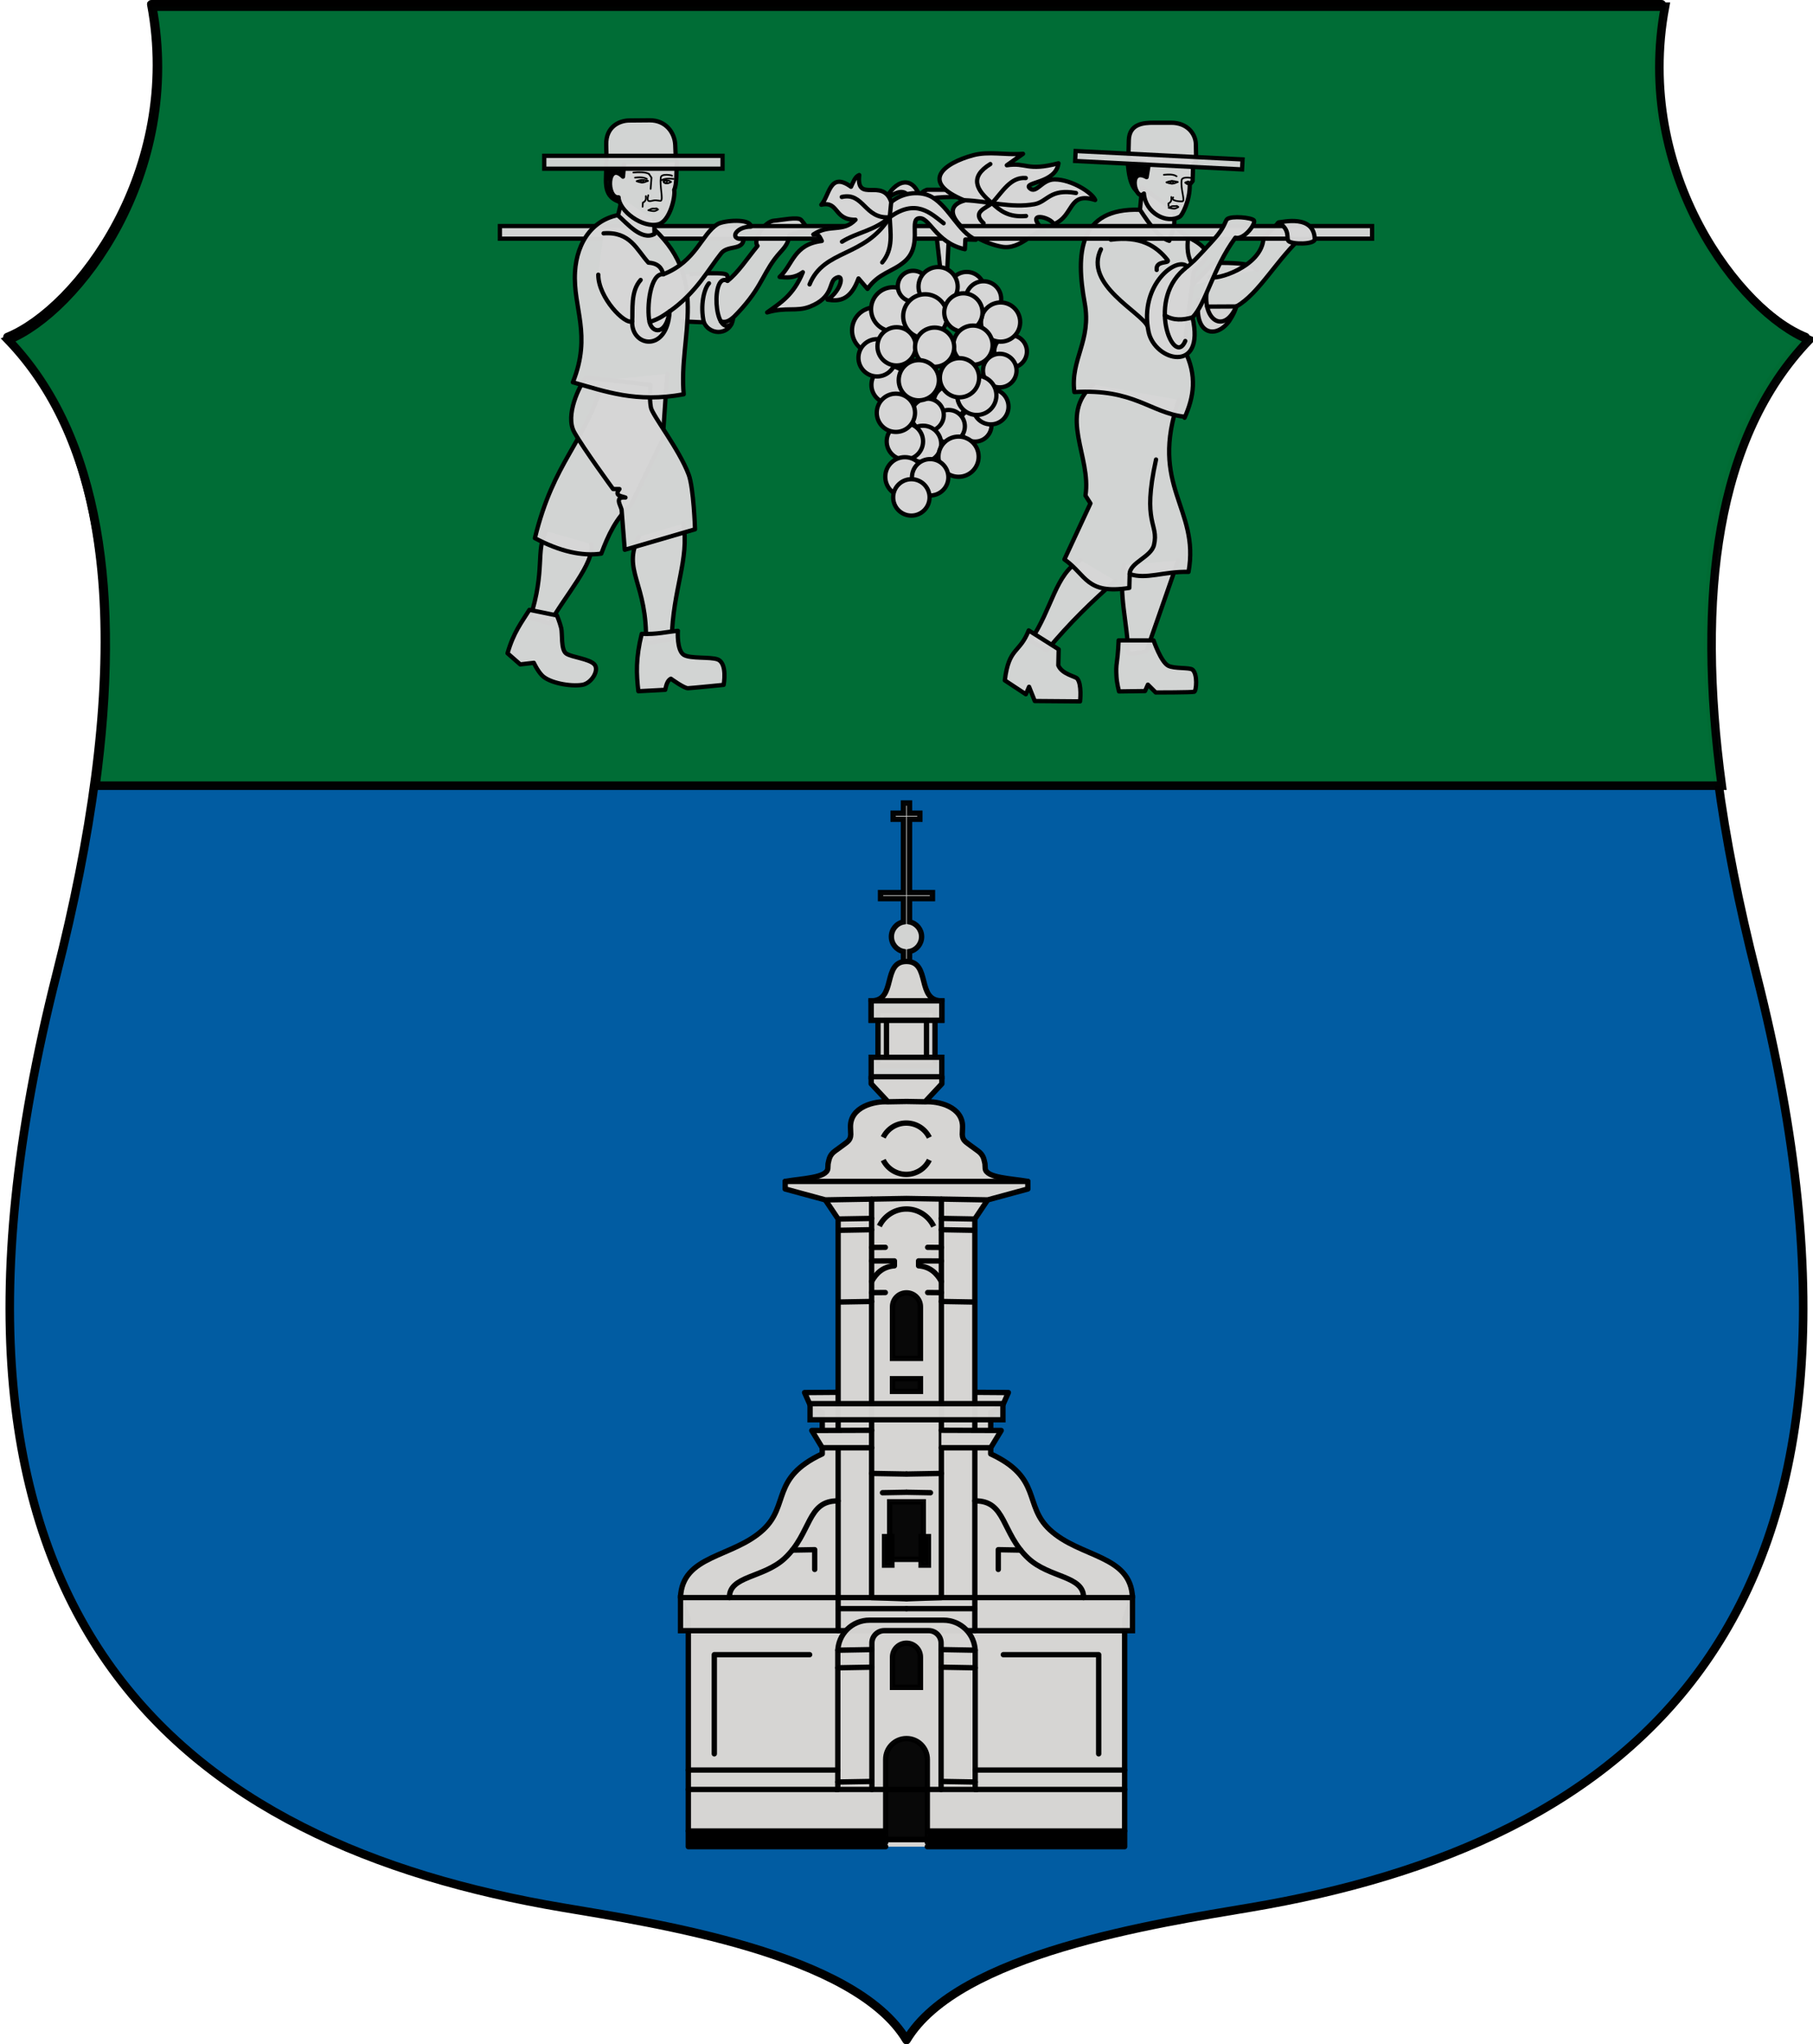 <?xml version="1.0" encoding="UTF-8" standalone="no"?>
<svg
   xmlns:dc="http://purl.org/dc/elements/1.1/"
   xmlns:cc="http://creativecommons.org/ns#"
   xmlns:rdf="http://www.w3.org/1999/02/22-rdf-syntax-ns#"
   xmlns:svg="http://www.w3.org/2000/svg"
   xmlns="http://www.w3.org/2000/svg"
   xmlns:sodipodi="http://sodipodi.sourceforge.net/DTD/sodipodi-0.dtd"
   xmlns:inkscape="http://www.inkscape.org/namespaces/inkscape"
   width="84.904mm"
   height="95.72mm"
   viewBox="0 0 84.904 95.72"
   version="1.1"
   id="svg8"
   inkscape:version="1.0.1 (3bc2e813f5, 2020-09-07)"
   sodipodi:docname="HUN Kistormás COA.svg">
  <defs
     id="defs2" />
  <sodipodi:namedview
     id="base"
     pagecolor="#ffffff"
     bordercolor="#666666"
     borderopacity="1.0"
     inkscape:pageopacity="0.0"
     inkscape:pageshadow="2"
     inkscape:zoom="1.4142136"
     inkscape:cx="232.97546"
     inkscape:cy="203.80321"
     inkscape:document-units="mm"
     inkscape:current-layer="layer1"
     inkscape:document-rotation="0"
     showgrid="false"
     showborder="false"
     inkscape:window-width="1920"
     inkscape:window-height="1051"
     inkscape:window-x="-9"
     inkscape:window-y="-9"
     inkscape:window-maximized="1"
     showguides="true"
     inkscape:guide-bbox="true"
     inkscape:snap-bbox="true"
     inkscape:bbox-paths="true"
     inkscape:bbox-nodes="true"
     inkscape:snap-bbox-edge-midpoints="true"
     inkscape:snap-bbox-midpoints="true"
     inkscape:object-paths="true"
     inkscape:snap-intersection-paths="true"
     inkscape:snap-smooth-nodes="true"
     inkscape:snap-midpoints="true"
     inkscape:snap-object-midpoints="true"
     inkscape:snap-center="true"
     inkscape:snap-global="false"
     fit-margin-top="0"
     fit-margin-left="0"
     fit-margin-right="0"
     fit-margin-bottom="0" />
  <g
     inkscape:groupmode="layer"
     id="layer2"
     inkscape:label="RASZTER"
     transform="translate(215.548,-258.36)" />
  <g
     inkscape:label="Réteg 1"
     inkscape:groupmode="layer"
     id="layer1"
     transform="translate(215.548,-258.36)">
    <path
       style="fill:#000000;fill-opacity:0.98;stroke:#000000;stroke-width:0.756;stroke-miterlimit:4;stroke-dasharray:none;stroke-opacity:0.98"
       d=""
       id="path1003"
       transform="matrix(0.265,0,0,0.265,-236.974,187.066)" />
    <g
       id="g1706">
      <path
         style="font-variation-settings:normal;opacity:1;vector-effect:none;fill:#015ca2;fill-opacity:1;stroke:#000000;stroke-width:0.4;stroke-linecap:round;stroke-linejoin:round;stroke-miterlimit:4;stroke-dasharray:none;stroke-dashoffset:0;stroke-opacity:1;stop-color:#000000;stop-opacity:1"
         d="m -156.993,347.674 c 17.549,-2.96 31.439,-13.159 23.695,-43.717 -3.249,-12.821 -3.414,-23.858 2.304,-29.816 -3.253,-1.315 -8.203,-7.775 -6.737,-15.58 h -35.366 -35.366 c 1.466,7.804 -3.484,14.265 -6.737,15.58 5.718,5.959 5.553,16.995 2.304,29.816 -7.743,30.558 6.147,40.757 23.695,43.717 4.359,0.735 13.684,2.15 16.104,6.206 2.42,-4.056 11.745,-5.471 16.104,-6.206 z"
         id="path6187"
         sodipodi:nodetypes="sscccccsscs"
         inkscape:transform-center-x="-21.051535"
         inkscape:transform-center-y="66.901785" />
      <path
         id="rect6185"
         style="font-variation-settings:normal;opacity:0.98;vector-effect:none;fill:#006d34;fill-opacity:1;fill-rule:evenodd;stroke:#000000;stroke-width:1.512;stroke-linecap:round;stroke-linejoin:miter;stroke-miterlimit:4;stroke-dasharray:none;stroke-dashoffset:0;stroke-opacity:1;stop-color:#000000;stop-opacity:1"
         d="m 107.762,270.215 c 5.54,29.497 -13.167,53.916 -25.463,58.885 16.363,17.05 19.971,45.107 15.434,78.758 H 385.125 c -4.537,-33.65 -0.929,-61.708 15.434,-78.758 -12.296,-4.969 -31.003,-29.388 -25.463,-58.885 H 241.428 Z"
         transform="matrix(0.265,0,0,0.265,-236.974,187.066)" />
      <path
         style="font-variation-settings:normal;vector-effect:none;fill:#d6d5d3;fill-opacity:1;stroke:#000000;stroke-width:0.25;stroke-linecap:round;stroke-linejoin:round;stroke-miterlimit:4;stroke-dasharray:none;stroke-dashoffset:0;stroke-opacity:1;stop-color:#000000"
         d="m -172.122,344.824 h 9.242 v -10.654 l 0.366,-1.008 c -0.07,-2.01 -2.46,-1.862 -3.874,-3.18 -1.237,-1.153 -0.346,-2.421 -2.764,-3.548 v -1.926 l 0.571,-0.371 0.256,-0.575 -4.772,-0.035 -4.772,0.035 0.256,0.575 0.571,0.371 v 1.926 c -2.418,1.128 -1.527,2.395 -2.764,3.548 -1.414,1.318 -3.804,1.171 -3.874,3.18 l 0.366,1.008 v 10.654 h 9.242"
         id="path6313"
         sodipodi:nodetypes="ccccscccccccccscccc"
         inkscape:transform-center-x="-5.2914496"
         inkscape:transform-center-y="-12.520464" />
      <path
         style="font-variation-settings:normal;vector-effect:none;fill:#d6d5d3;fill-opacity:1;stroke:#000000;stroke-width:0.25;stroke-linecap:round;stroke-linejoin:round;stroke-miterlimit:4;stroke-dasharray:none;stroke-dashoffset:0;stroke-opacity:1;stop-color:#000000"
         d="m -176.298,334.711 v -19.275 l -0.6,-0.895 -0.203,-0.357 4.004,-0.106 4.004,0.106 -0.203,0.357 -0.6,0.895 v 19.275"
         id="path6234"
         sodipodi:nodetypes="ccccccccc"
         inkscape:transform-center-x="2.0020939"
         inkscape:transform-center-y="-22.301559" />
      <rect
         style="font-variation-settings:normal;opacity:0.98;vector-effect:none;fill:#d6d5d3;fill-opacity:1;fill-rule:evenodd;stroke:#000000;stroke-width:0.25;stroke-linecap:round;stroke-linejoin:miter;stroke-miterlimit:4;stroke-dasharray:none;stroke-dashoffset:0;stroke-opacity:1;stop-color:#000000"
         id="rect6222"
         width="2.669"
         height="2.588"
         x="-174.431"
         y="305.674" />
      <rect
         style="font-variation-settings:normal;opacity:0.98;vector-effect:none;fill:#d6d5d3;fill-opacity:1;fill-rule:evenodd;stroke:#000000;stroke-width:0.25;stroke-linecap:round;stroke-linejoin:miter;stroke-miterlimit:4;stroke-dasharray:none;stroke-dashoffset:0;stroke-opacity:1;stop-color:#000000"
         id="rect6226"
         width="1.873"
         height="1.817"
         x="-174.033"
         y="306.059" />
      <rect
         style="font-variation-settings:normal;opacity:0.98;vector-effect:none;fill:none;fill-opacity:0.98;fill-rule:evenodd;stroke:#000000;stroke-width:0.25;stroke-linecap:round;stroke-linejoin:miter;stroke-miterlimit:4;stroke-dasharray:none;stroke-dashoffset:0;stroke-opacity:1;stop-color:#000000"
         id="rect6197"
         width="3.307"
         height="0.91"
         x="-174.75"
         y="305.219" />
      <path
         id="rect6201"
         style="font-variation-settings:normal;opacity:0.98;vector-effect:none;fill:#d6d5d3;fill-opacity:1;fill-rule:evenodd;stroke:#000000;stroke-width:0.25;stroke-linecap:round;stroke-linejoin:miter;stroke-miterlimit:4;stroke-dasharray:none;stroke-dashoffset:0;stroke-opacity:1;stop-color:#000000"
         d="m -173.238,295.959 v 0.477 h -0.484 v 0.284 h 0.484 v 3.432 h -1.075 v 0.284 h 1.075 v 1.09 c -0.329,0.067 -0.565,0.357 -0.565,0.692 -1e-5,0.336 0.236,0.626 0.565,0.693 v 0.784 h 0.284 v -0.784 c 0.329,-0.067 0.565,-0.357 0.565,-0.693 1e-5,-0.336 -0.236,-0.626 -0.565,-0.693 v -1.089 h 1.075 v -0.284 h -1.075 v -3.432 h 0.484 v -0.284 h -0.484 v -0.477 z"
         sodipodi:nodetypes="cccccccccccccccsccccccccccc" />
      <path
         style="font-variation-settings:normal;vector-effect:none;fill:#d6d5d3;fill-opacity:1;stroke:#000000;stroke-width:0.25;stroke-linecap:round;stroke-linejoin:round;stroke-miterlimit:4;stroke-dasharray:none;stroke-dashoffset:0;stroke-opacity:1;stop-color:#000000"
         d="m -171.443,305.219 c -1.204,0.019 -0.499,-1.843 -1.654,-1.843 -1.155,0 -0.449,1.861 -1.654,1.843"
         id="path6218"
         sodipodi:nodetypes="ccc"
         inkscape:transform-center-x="-0.82682419"
         inkscape:transform-center-y="-1.3759917" />
      <rect
         style="font-variation-settings:normal;opacity:0.98;vector-effect:none;fill:#d6d5d3;fill-opacity:1;fill-rule:evenodd;stroke:#000000;stroke-width:0.25;stroke-linecap:round;stroke-linejoin:miter;stroke-miterlimit:4;stroke-dasharray:none;stroke-dashoffset:0;stroke-opacity:1;stop-color:#000000"
         id="rect6224"
         width="3.307"
         height="0.91"
         x="-174.75"
         y="305.219" />
      <path
         style="font-variation-settings:normal;vector-effect:none;fill:#d6d5d3;fill-opacity:1;stroke:#000000;stroke-width:0.25;stroke-linecap:round;stroke-linejoin:round;stroke-miterlimit:4;stroke-dasharray:none;stroke-dashoffset:0;stroke-opacity:1;stop-color:#000000"
         d="m -174.75,308.774 v 0.331 l 0.787,0.844 0.867,-0.015 -0.886,0.015 c -0.567,-0.04 -1.789,0.212 -1.736,1.223 l 0.011,0.307 c -0.005,0.298 -0.201,0.366 -0.389,0.52 l -0.329,0.239 c -0.302,0.211 -0.294,0.432 -0.344,0.612 l -0.012,0.224 c -0.044,0.445 -1.223,0.466 -1.996,0.602 l -0.001,0.354 1.882,0.511 3.801,-0.066 3.801,0.066 1.882,-0.511 -0.001,-0.354 c -0.773,-0.136 -1.953,-0.158 -1.996,-0.602 l -0.012,-0.224 c -0.05,-0.18 -0.043,-0.4 -0.344,-0.612 l -0.329,-0.239 c -0.188,-0.154 -0.384,-0.222 -0.389,-0.52 l 0.011,-0.307 c 0.053,-1.011 -1.17,-1.263 -1.736,-1.223 l -0.886,-0.015 0.867,0.015 0.787,-0.844 v -0.331"
         id="path6228"
         sodipodi:nodetypes="ccccccccccccccccccccccccccccc"
         inkscape:transform-center-x="2.8531039"
         inkscape:transform-center-y="1.1221168" />
      <path
         style="font-variation-settings:normal;vector-effect:none;fill:none;fill-opacity:1;stroke:#000000;stroke-width:0.25;stroke-linecap:round;stroke-linejoin:round;stroke-miterlimit:4;stroke-dasharray:none;stroke-dashoffset:0;stroke-opacity:1;stop-color:#000000"
         d="m -178.778,313.676 h 11.363"
         id="path6232" />
      <rect
         style="font-variation-settings:normal;opacity:0.98;vector-effect:none;fill:#d6d5d3;fill-opacity:1;fill-rule:evenodd;stroke:#000000;stroke-width:0.25;stroke-linecap:round;stroke-linejoin:miter;stroke-miterlimit:4;stroke-dasharray:none;stroke-dashoffset:0;stroke-opacity:1;stop-color:#000000"
         id="rect6236"
         width="21.166"
         height="1.549"
         x="-183.679"
         y="333.162" />
      <path
         style="font-variation-settings:normal;vector-effect:none;fill:none;fill-opacity:1;stroke:#000000;stroke-width:0.25;stroke-linecap:round;stroke-linejoin:round;stroke-miterlimit:4;stroke-dasharray:none;stroke-dashoffset:0;stroke-opacity:1;stop-color:#000000"
         d="m -181.388,333.162 c -0.018,-1.027 1.598,-0.914 2.589,-1.839 1.261,-1.176 1.03,-2.713 2.501,-2.688"
         id="path6244"
         sodipodi:nodetypes="csc"
         inkscape:transform-center-x="5.7462409"
         inkscape:transform-center-y="-15.797607" />
      <path
         style="font-variation-settings:normal;vector-effect:none;fill:none;fill-opacity:1;stroke:#000000;stroke-width:0.25;stroke-linecap:round;stroke-linejoin:round;stroke-miterlimit:4;stroke-dasharray:none;stroke-dashoffset:0;stroke-opacity:1;stop-color:#000000"
         d="m -178.443,330.938 1.048,-0.018 v 0.923"
         id="path6246"
         inkscape:transform-center-x="4.8228889"
         inkscape:transform-center-y="-15.314949" />
      <path
         style="font-variation-settings:normal;vector-effect:none;fill:none;fill-opacity:1;stroke:#000000;stroke-width:0.25;stroke-linecap:round;stroke-linejoin:round;stroke-miterlimit:4;stroke-dasharray:none;stroke-dashoffset:0;stroke-opacity:1;stop-color:#000000"
         d="m -174.73,327.349 1.633,0.029"
         id="path6248"
         inkscape:transform-center-x="0.81656495"
         inkscape:transform-center-y="-19.332619" />
      <path
         style="font-variation-settings:normal;vector-effect:none;fill:#d6d5d3;fill-opacity:1;stroke:#000000;stroke-width:0.25;stroke-linecap:round;stroke-linejoin:round;stroke-miterlimit:4;stroke-dasharray:none;stroke-dashoffset:0;stroke-opacity:1;stop-color:#000000"
         d="m -174.73,326.146 h -2.312 l -0.49,-0.808 2.802,-0.01"
         id="path6250"
         sodipodi:nodetypes="cccc"
         inkscape:transform-center-x="3.0340909"
         inkscape:transform-center-y="-20.958819" />
      <path
         id="rect6252"
         style="font-variation-settings:normal;opacity:0.98;vector-effect:none;fill:#d6d5d3;fill-opacity:1;fill-rule:evenodd;stroke:#000000;stroke-width:0.25;stroke-linecap:round;stroke-linejoin:miter;stroke-miterlimit:4;stroke-dasharray:none;stroke-dashoffset:0;stroke-opacity:1;stop-color:#000000"
         d="m -176.313,342.146 v -6.44 c 0,-0.824 0.663,-1.487 1.487,-1.487 h 3.46 c 0.824,0 1.487,0.663 1.487,1.487 v 6.44 z"
         sodipodi:nodetypes="csssscc" />
      <path
         style="font-variation-settings:normal;vector-effect:none;fill:none;fill-opacity:1;stroke:#000000;stroke-width:0.25;stroke-linecap:round;stroke-linejoin:round;stroke-miterlimit:4;stroke-dasharray:none;stroke-dashoffset:0;stroke-opacity:1;stop-color:#000000"
         d="m -176.313,342.146 h -7"
         id="path6255"
         inkscape:transform-center-x="6.7169324"
         inkscape:transform-center-y="-4.5498787" />
      <path
         style="font-variation-settings:normal;vector-effect:none;fill:none;fill-opacity:1;stroke:#000000;stroke-width:0.25;stroke-linecap:round;stroke-linejoin:round;stroke-miterlimit:4;stroke-dasharray:none;stroke-dashoffset:0;stroke-opacity:1;stop-color:#000000"
         d="m -176.313,341.238 h -7"
         id="path6257"
         inkscape:transform-center-x="6.7169324"
         inkscape:transform-center-y="-5.4579187" />
      <path
         id="rect6259"
         style="font-variation-settings:normal;opacity:0.98;vector-effect:none;fill:none;fill-opacity:0.98;fill-rule:evenodd;stroke:#000000;stroke-width:0.25;stroke-linecap:round;stroke-linejoin:miter;stroke-miterlimit:4;stroke-dasharray:none;stroke-dashoffset:0;stroke-opacity:1;stop-color:#000000"
         d="m -174.717,342.146 v -6.852 c 0,-0.324 0.261,-0.585 0.585,-0.585 h 2.071 c 0.324,0 0.585,0.261 0.585,0.585 v 6.852"
         sodipodi:nodetypes="cssssc" />
      <path
         style="font-variation-settings:normal;vector-effect:none;fill:none;fill-opacity:1;stroke:#000000;stroke-width:0.25;stroke-linecap:round;stroke-linejoin:round;stroke-miterlimit:4;stroke-dasharray:none;stroke-dashoffset:0;stroke-opacity:1;stop-color:#000000"
         d="m -182.097,340.477 v -4.642 h 4.465"
         id="path6262"
         inkscape:transform-center-x="6.7681344"
         inkscape:transform-center-y="-8.5398837" />
      <path
         style="font-variation-settings:normal;vector-effect:none;fill:none;fill-opacity:1;stroke:#000000;stroke-width:0.25;stroke-linecap:round;stroke-linejoin:round;stroke-miterlimit:4;stroke-dasharray:none;stroke-dashoffset:0;stroke-opacity:1;stop-color:#000000"
         d="m -176.313,336.449 1.596,-0.028"
         id="path6264"
         inkscape:transform-center-x="2.4185089"
         inkscape:transform-center-y="-10.260629" />
      <path
         style="font-variation-settings:normal;vector-effect:none;fill:none;fill-opacity:1;stroke:#000000;stroke-width:0.25;stroke-linecap:round;stroke-linejoin:round;stroke-miterlimit:4;stroke-dasharray:none;stroke-dashoffset:0;stroke-opacity:1;stop-color:#000000"
         d="m -176.313,335.625 1.596,-0.028"
         id="path6266"
         inkscape:transform-center-x="2.4185089"
         inkscape:transform-center-y="-11.085049" />
      <path
         style="font-variation-settings:normal;vector-effect:none;fill:none;fill-opacity:1;stroke:#000000;stroke-width:0.25;stroke-linecap:round;stroke-linejoin:round;stroke-miterlimit:4;stroke-dasharray:none;stroke-dashoffset:0;stroke-opacity:1;stop-color:#000000"
         d="m -176.313,341.798 1.596,-0.028"
         id="path6268"
         inkscape:transform-center-x="2.4185089"
         inkscape:transform-center-y="-4.9121587" />
      <path
         style="font-variation-settings:normal;vector-effect:none;fill:none;fill-opacity:1;fill-rule:evenodd;stroke:#000000;stroke-width:0.25;stroke-linecap:butt;stroke-linejoin:miter;stroke-miterlimit:4;stroke-dasharray:none;stroke-dashoffset:0;stroke-opacity:1;stop-color:#000000"
         id="path6270"
         sodipodi:type="arc"
         sodipodi:cx="-173.10837"
         sodipodi:cy="312.14529"
         sodipodi:rx="1.2019181"
         sodipodi:ry="1.2019181"
         sodipodi:start="3.5998239"
         sodipodi:end="5.8305976"
         sodipodi:open="true"
         sodipodi:arc-type="arc"
         d="m -174.186,311.614 a 1.202,1.202 0 0 1 1.081,-0.67 1.202,1.202 0 0 1 1.078,0.676" />
      <path
         style="font-variation-settings:normal;vector-effect:none;fill:none;fill-opacity:1;fill-rule:evenodd;stroke:#000000;stroke-width:0.25;stroke-linecap:butt;stroke-linejoin:miter;stroke-miterlimit:4;stroke-dasharray:none;stroke-dashoffset:0;stroke-opacity:1;stop-color:#000000"
         id="path6274"
         sodipodi:type="arc"
         sodipodi:cx="-173.10837"
         sodipodi:cy="-312.14529"
         sodipodi:rx="1.2019181"
         sodipodi:ry="1.2019181"
         sodipodi:start="3.5998239"
         sodipodi:end="5.8305976"
         sodipodi:open="true"
         sodipodi:arc-type="arc"
         transform="scale(1,-1)"
         d="m -174.186,-312.677 a 1.202,1.202 0 0 1 1.081,-0.67 1.202,1.202 0 0 1 1.078,0.676" />
      <path
         style="font-variation-settings:normal;vector-effect:none;fill:none;fill-opacity:1;fill-rule:evenodd;stroke:#000000;stroke-width:0.25;stroke-linecap:butt;stroke-linejoin:miter;stroke-miterlimit:4;stroke-dasharray:none;stroke-dashoffset:0;stroke-opacity:1;stop-color:#000000"
         id="path6276"
         sodipodi:type="arc"
         sodipodi:cx="-173.09953"
         sodipodi:cy="316.41824"
         sodipodi:rx="1.4194998"
         sodipodi:ry="1.4495703"
         sodipodi:start="3.6080026"
         sodipodi:end="5.830604"
         sodipodi:arc-type="arc"
         sodipodi:open="true"
         d="m -174.367,315.766 a 1.419,1.45 0 0 1 1.278,-0.798 1.419,1.45 0 0 1 1.267,0.816" />
      <path
         style="font-variation-settings:normal;vector-effect:none;fill:none;fill-opacity:1;stroke:#000000;stroke-width:0.25;stroke-linecap:round;stroke-linejoin:round;stroke-miterlimit:4;stroke-dasharray:none;stroke-dashoffset:0;stroke-opacity:1;stop-color:#000000"
         d="m -176.298,315.436 1.568,-0.027"
         id="path6278"
         inkscape:transform-center-x="2.4170574"
         inkscape:transform-center-y="-31.273499" />
      <path
         style="font-variation-settings:normal;vector-effect:none;fill:none;fill-opacity:1;stroke:#000000;stroke-width:0.25;stroke-linecap:round;stroke-linejoin:round;stroke-miterlimit:4;stroke-dasharray:none;stroke-dashoffset:0;stroke-opacity:1;stop-color:#000000"
         d="m -176.298,315.965 1.568,-0.027"
         id="path6280"
         inkscape:transform-center-x="2.4170574"
         inkscape:transform-center-y="-30.744329" />
      <path
         style="font-variation-settings:normal;vector-effect:none;fill:none;fill-opacity:1;stroke:#000000;stroke-width:0.25;stroke-linecap:round;stroke-linejoin:round;stroke-miterlimit:4;stroke-dasharray:none;stroke-dashoffset:0;stroke-opacity:1;stop-color:#000000"
         d="m -176.298,319.324 1.568,-0.027"
         id="path6282"
         inkscape:transform-center-x="2.4170574"
         inkscape:transform-center-y="-27.385609" />
      <path
         style="font-variation-settings:normal;vector-effect:none;fill:none;fill-opacity:1;stroke:#000000;stroke-width:0.25;stroke-linecap:round;stroke-linejoin:round;stroke-miterlimit:4;stroke-dasharray:none;stroke-dashoffset:0;stroke-opacity:1;stop-color:#000000"
         d="m -174.73,316.767 0.642,-0.005"
         id="path6284"
         sodipodi:nodetypes="cc"
         inkscape:transform-center-x="1.3122909"
         inkscape:transform-center-y="-29.931569" />
      <path
         style="font-variation-settings:normal;vector-effect:none;fill:none;fill-opacity:1;stroke:#000000;stroke-width:0.25;stroke-linecap:round;stroke-linejoin:round;stroke-miterlimit:4;stroke-dasharray:none;stroke-dashoffset:0;stroke-opacity:1;stop-color:#000000"
         d="m -174.73,317.402 1.067,-0.004 v 0.229 c -0.534,0.042 -0.844,0.338 -1.067,0.735"
         id="path6286"
         sodipodi:nodetypes="cccc"
         inkscape:transform-center-x="1.0994244"
         inkscape:transform-center-y="-28.816129" />
      <path
         style="font-variation-settings:normal;vector-effect:none;fill:none;fill-opacity:1;stroke:#000000;stroke-width:0.25;stroke-linecap:round;stroke-linejoin:round;stroke-miterlimit:4;stroke-dasharray:none;stroke-dashoffset:0;stroke-opacity:1;stop-color:#000000"
         d="m -174.73,318.884 0.642,-0.005"
         id="path6288"
         sodipodi:nodetypes="cc"
         inkscape:transform-center-x="1.3122909"
         inkscape:transform-center-y="-27.814889" />
      <path
         id="rect6290"
         style="font-variation-settings:normal;opacity:0.98;vector-effect:none;fill:#000000;fill-opacity:0.98;fill-rule:evenodd;stroke:#000000;stroke-width:0.25;stroke-linecap:round;stroke-linejoin:miter;stroke-miterlimit:4;stroke-dasharray:none;stroke-dashoffset:0;stroke-opacity:1;stop-color:#000000"
         d="m -173.751,321.962 v -2.415 c 0,-0.362 0.292,-0.654 0.654,-0.654 0.362,0 0.654,0.292 0.654,0.654 v 2.415 z"
         sodipodi:nodetypes="cssscc" />
      <rect
         style="font-variation-settings:normal;opacity:0.98;vector-effect:none;fill:#000000;fill-opacity:0.98;fill-rule:evenodd;stroke:#000000;stroke-width:0.25;stroke-linecap:round;stroke-linejoin:miter;stroke-miterlimit:4;stroke-dasharray:none;stroke-dashoffset:0;stroke-opacity:1;stop-color:#000000"
         id="rect6293"
         width="1.308"
         height="0.593"
         x="-173.751"
         y="322.915"
         ry="0" />
      <rect
         style="font-variation-settings:normal;opacity:0.98;vector-effect:none;fill:#000000;fill-opacity:0.98;fill-rule:evenodd;stroke:#000000;stroke-width:0.25;stroke-linecap:round;stroke-linejoin:miter;stroke-miterlimit:4;stroke-dasharray:none;stroke-dashoffset:0;stroke-opacity:1;stop-color:#000000"
         id="rect6295"
         width="1.573"
         height="2.697"
         x="-173.883"
         y="328.676"
         ry="0" />
      <rect
         style="font-variation-settings:normal;opacity:0.98;vector-effect:none;fill:#000000;fill-opacity:0.98;fill-rule:evenodd;stroke:#000000;stroke-width:0.25;stroke-linecap:round;stroke-linejoin:miter;stroke-miterlimit:4;stroke-dasharray:none;stroke-dashoffset:0;stroke-opacity:1;stop-color:#000000"
         id="rect6297"
         width="0.343"
         height="1.335"
         x="-174.124"
         y="330.307"
         inkscape:transform-center-x="0.85635612"
         inkscape:transform-center-y="-15.721424" />
      <path
         style="font-variation-settings:normal;vector-effect:none;fill:none;fill-opacity:1;stroke:#000000;stroke-width:0.25;stroke-linecap:round;stroke-linejoin:round;stroke-miterlimit:4;stroke-dasharray:none;stroke-dashoffset:0;stroke-opacity:1;stop-color:#000000"
         d="m -174.219,328.252 1.122,-0.02"
         id="path6299"
         inkscape:transform-center-x="0.56105945"
         inkscape:transform-center-y="-18.453839" />
      <path
         style="font-variation-settings:normal;vector-effect:none;fill:none;fill-opacity:1;stroke:#000000;stroke-width:0.25;stroke-linecap:round;stroke-linejoin:round;stroke-miterlimit:4;stroke-dasharray:none;stroke-dashoffset:0;stroke-opacity:1;stop-color:#000000"
         d="m -176.298,333.68 h 3.201"
         id="path6301"
         inkscape:transform-center-x="1.6004949"
         inkscape:transform-center-y="-13.015919" />
      <path
         id="path6303"
         style="font-variation-settings:normal;opacity:0.98;vector-effect:none;fill:#000000;fill-opacity:0.98;fill-rule:evenodd;stroke:#000000;stroke-width:0.25;stroke-linecap:round;stroke-linejoin:miter;stroke-miterlimit:4;stroke-dasharray:none;stroke-dashoffset:0;stroke-opacity:1;stop-color:#000000"
         d="m -173.751,337.366 v -1.415 c 0,-0.362 0.292,-0.654 0.654,-0.654 0.362,0 0.654,0.292 0.654,0.654 v 1.415 z"
         sodipodi:nodetypes="cssscc" />
      <path
         id="path6305"
         style="font-variation-settings:normal;opacity:0.98;vector-effect:none;fill:#000000;fill-opacity:0.98;fill-rule:evenodd;stroke:#000000;stroke-width:0.25;stroke-linecap:round;stroke-linejoin:miter;stroke-miterlimit:4;stroke-dasharray:none;stroke-dashoffset:0;stroke-opacity:1;stop-color:#000000"
         d="m -174.071,344.623 v -3.884 c 0,-0.54 0.435,-0.975 0.975,-0.975 0.54,0 0.975,0.435 0.975,0.975 v 3.884"
         sodipodi:nodetypes="csssc" />
      <path
         style="font-variation-settings:normal;vector-effect:none;fill:none;fill-opacity:1;stroke:#000000;stroke-width:0.25;stroke-linecap:round;stroke-linejoin:round;stroke-miterlimit:4;stroke-dasharray:none;stroke-dashoffset:0;stroke-opacity:1;stop-color:#000000"
         d="m -174.071,344.481 1.95,-10e-4"
         id="path6307"
         sodipodi:nodetypes="cc" />
      <path
         style="font-variation-settings:normal;vector-effect:none;fill:none;fill-opacity:1;stroke:#000000;stroke-width:0.25;stroke-linecap:round;stroke-linejoin:round;stroke-miterlimit:4;stroke-dasharray:none;stroke-dashoffset:0;stroke-opacity:1;stop-color:#000000"
         d="m -183.314,344.091 h 9.242"
         id="path6309"
         inkscape:transform-center-x="5.5959999"
         inkscape:transform-center-y="-2.6044787" />
      <path
         style="font-variation-settings:normal;vector-effect:none;fill:none;fill-opacity:1;stroke:#000000;stroke-width:0.25;stroke-linecap:round;stroke-linejoin:round;stroke-miterlimit:4;stroke-dasharray:none;stroke-dashoffset:0;stroke-opacity:1;stop-color:#000000"
         d="m -171.463,314.508 v 18.654 l -1.633,0.057"
         id="path6315"
         sodipodi:nodetypes="cc"
         inkscape:transform-center-x="-0.81656362"
         inkscape:transform-center-y="-22.832659" />
      <path
         style="font-variation-settings:normal;vector-effect:none;fill:none;fill-opacity:1;stroke:#000000;stroke-width:0.25;stroke-linecap:round;stroke-linejoin:round;stroke-miterlimit:4;stroke-dasharray:none;stroke-dashoffset:0;stroke-opacity:1;stop-color:#000000"
         d="m -164.805,333.162 c 0.018,-1.027 -1.598,-0.914 -2.589,-1.839 -1.261,-1.176 -1.03,-2.713 -2.501,-2.688"
         id="path6317"
         sodipodi:nodetypes="csc"
         inkscape:transform-center-x="-5.7462411"
         inkscape:transform-center-y="-15.797607" />
      <path
         style="font-variation-settings:normal;vector-effect:none;fill:none;fill-opacity:1;stroke:#000000;stroke-width:0.25;stroke-linecap:round;stroke-linejoin:round;stroke-miterlimit:4;stroke-dasharray:none;stroke-dashoffset:0;stroke-opacity:1;stop-color:#000000"
         d="m -167.75,330.938 -1.048,-0.018 v 0.923"
         id="path6319"
         inkscape:transform-center-x="-4.8228891"
         inkscape:transform-center-y="-15.314949" />
      <path
         style="font-variation-settings:normal;vector-effect:none;fill:none;fill-opacity:1;stroke:#000000;stroke-width:0.25;stroke-linecap:round;stroke-linejoin:round;stroke-miterlimit:4;stroke-dasharray:none;stroke-dashoffset:0;stroke-opacity:1;stop-color:#000000"
         d="m -171.463,327.349 -1.633,0.029"
         id="path6321"
         inkscape:transform-center-x="-0.81656512"
         inkscape:transform-center-y="-19.332619" />
      <path
         style="font-variation-settings:normal;vector-effect:none;fill:#d6d5d3;fill-opacity:1;stroke:#000000;stroke-width:0.25;stroke-linecap:round;stroke-linejoin:round;stroke-miterlimit:4;stroke-dasharray:none;stroke-dashoffset:0;stroke-opacity:1;stop-color:#000000"
         d="m -171.463,326.146 h 2.312 l 0.49,-0.808 -2.802,-0.01"
         id="path6323"
         sodipodi:nodetypes="cccc"
         inkscape:transform-center-x="-3.0340911"
         inkscape:transform-center-y="-20.958819" />
      <path
         style="font-variation-settings:normal;vector-effect:none;fill:none;fill-opacity:1;stroke:#000000;stroke-width:0.25;stroke-linecap:round;stroke-linejoin:round;stroke-miterlimit:4;stroke-dasharray:none;stroke-dashoffset:0;stroke-opacity:1;stop-color:#000000"
         d="m -169.88,342.146 h 7"
         id="path6325"
         inkscape:transform-center-x="-6.7169326"
         inkscape:transform-center-y="-4.5498787" />
      <path
         style="font-variation-settings:normal;vector-effect:none;fill:none;fill-opacity:1;stroke:#000000;stroke-width:0.25;stroke-linecap:round;stroke-linejoin:round;stroke-miterlimit:4;stroke-dasharray:none;stroke-dashoffset:0;stroke-opacity:1;stop-color:#000000"
         d="m -169.88,341.238 h 7"
         id="path6327"
         inkscape:transform-center-x="-6.7169326"
         inkscape:transform-center-y="-5.4579187" />
      <path
         style="font-variation-settings:normal;vector-effect:none;fill:none;fill-opacity:1;stroke:#000000;stroke-width:0.25;stroke-linecap:round;stroke-linejoin:round;stroke-miterlimit:4;stroke-dasharray:none;stroke-dashoffset:0;stroke-opacity:1;stop-color:#000000"
         d="m -164.096,340.477 v -4.642 h -4.465"
         id="path6329"
         inkscape:transform-center-x="-6.7681346"
         inkscape:transform-center-y="-8.5398837" />
      <path
         style="font-variation-settings:normal;vector-effect:none;fill:none;fill-opacity:1;stroke:#000000;stroke-width:0.25;stroke-linecap:round;stroke-linejoin:round;stroke-miterlimit:4;stroke-dasharray:none;stroke-dashoffset:0;stroke-opacity:1;stop-color:#000000"
         d="m -169.88,336.449 -1.596,-0.028"
         id="path6331"
         inkscape:transform-center-x="-2.4185091"
         inkscape:transform-center-y="-10.260629" />
      <path
         style="font-variation-settings:normal;vector-effect:none;fill:none;fill-opacity:1;stroke:#000000;stroke-width:0.25;stroke-linecap:round;stroke-linejoin:round;stroke-miterlimit:4;stroke-dasharray:none;stroke-dashoffset:0;stroke-opacity:1;stop-color:#000000"
         d="m -169.88,335.625 -1.596,-0.028"
         id="path6333"
         inkscape:transform-center-x="-2.4185091"
         inkscape:transform-center-y="-11.085049" />
      <path
         style="font-variation-settings:normal;vector-effect:none;fill:none;fill-opacity:1;stroke:#000000;stroke-width:0.25;stroke-linecap:round;stroke-linejoin:round;stroke-miterlimit:4;stroke-dasharray:none;stroke-dashoffset:0;stroke-opacity:1;stop-color:#000000"
         d="m -169.88,341.798 -1.596,-0.028"
         id="path6335"
         inkscape:transform-center-x="-2.4185091"
         inkscape:transform-center-y="-4.9121587" />
      <path
         style="font-variation-settings:normal;vector-effect:none;fill:none;fill-opacity:1;stroke:#000000;stroke-width:0.25;stroke-linecap:round;stroke-linejoin:round;stroke-miterlimit:4;stroke-dasharray:none;stroke-dashoffset:0;stroke-opacity:1;stop-color:#000000"
         d="m -169.896,315.436 -1.568,-0.027"
         id="path6337"
         inkscape:transform-center-x="-2.4170576"
         inkscape:transform-center-y="-31.273499" />
      <path
         style="font-variation-settings:normal;vector-effect:none;fill:none;fill-opacity:1;stroke:#000000;stroke-width:0.25;stroke-linecap:round;stroke-linejoin:round;stroke-miterlimit:4;stroke-dasharray:none;stroke-dashoffset:0;stroke-opacity:1;stop-color:#000000"
         d="m -169.896,315.965 -1.568,-0.027"
         id="path6339"
         inkscape:transform-center-x="-2.4170576"
         inkscape:transform-center-y="-30.744329" />
      <path
         style="font-variation-settings:normal;vector-effect:none;fill:none;fill-opacity:1;stroke:#000000;stroke-width:0.25;stroke-linecap:round;stroke-linejoin:round;stroke-miterlimit:4;stroke-dasharray:none;stroke-dashoffset:0;stroke-opacity:1;stop-color:#000000"
         d="m -169.896,319.324 -1.568,-0.027"
         id="path6341"
         inkscape:transform-center-x="-2.4170576"
         inkscape:transform-center-y="-27.385609" />
      <path
         style="font-variation-settings:normal;vector-effect:none;fill:none;fill-opacity:1;stroke:#000000;stroke-width:0.25;stroke-linecap:round;stroke-linejoin:round;stroke-miterlimit:4;stroke-dasharray:none;stroke-dashoffset:0;stroke-opacity:1;stop-color:#000000"
         d="m -171.463,316.767 -0.642,-0.005"
         id="path6343"
         sodipodi:nodetypes="cc"
         inkscape:transform-center-x="-1.3122911"
         inkscape:transform-center-y="-29.931569" />
      <path
         style="font-variation-settings:normal;vector-effect:none;fill:none;fill-opacity:1;stroke:#000000;stroke-width:0.25;stroke-linecap:round;stroke-linejoin:round;stroke-miterlimit:4;stroke-dasharray:none;stroke-dashoffset:0;stroke-opacity:1;stop-color:#000000"
         d="m -171.463,317.402 -1.067,-0.004 v 0.229 c 0.534,0.042 0.844,0.338 1.067,0.735"
         id="path6345"
         sodipodi:nodetypes="cccc"
         inkscape:transform-center-x="-1.0994246"
         inkscape:transform-center-y="-28.816129" />
      <path
         style="font-variation-settings:normal;vector-effect:none;fill:none;fill-opacity:1;stroke:#000000;stroke-width:0.25;stroke-linecap:round;stroke-linejoin:round;stroke-miterlimit:4;stroke-dasharray:none;stroke-dashoffset:0;stroke-opacity:1;stop-color:#000000"
         d="m -171.463,318.884 -0.642,-0.005"
         id="path6347"
         sodipodi:nodetypes="cc"
         inkscape:transform-center-x="-1.3122911"
         inkscape:transform-center-y="-27.814889" />
      <rect
         style="font-variation-settings:normal;opacity:0.98;vector-effect:none;fill:#000000;fill-opacity:0.98;fill-rule:evenodd;stroke:#000000;stroke-width:0.25;stroke-linecap:round;stroke-linejoin:miter;stroke-miterlimit:4;stroke-dasharray:none;stroke-dashoffset:0;stroke-opacity:1;stop-color:#000000"
         id="rect6349"
         width="0.343"
         height="1.335"
         x="172.069"
         y="330.307"
         inkscape:transform-center-x="-0.85635514"
         inkscape:transform-center-y="-15.721424"
         transform="scale(-1,1)" />
      <path
         style="font-variation-settings:normal;vector-effect:none;fill:#000000;fill-opacity:1;stroke:#000000;stroke-width:0.25;stroke-linecap:round;stroke-linejoin:round;stroke-miterlimit:4;stroke-dasharray:none;stroke-dashoffset:0;stroke-opacity:1;stop-color:#000000"
         d="m -171.974,328.252 -1.122,-0.02"
         id="path6351"
         inkscape:transform-center-x="-0.56105962"
         inkscape:transform-center-y="-18.453839" />
      <path
         style="font-variation-settings:normal;vector-effect:none;fill:none;fill-opacity:1;stroke:#000000;stroke-width:0.25;stroke-linecap:round;stroke-linejoin:round;stroke-miterlimit:4;stroke-dasharray:none;stroke-dashoffset:0;stroke-opacity:1;stop-color:#000000"
         d="m -169.896,333.68 h -3.201"
         id="path6353"
         inkscape:transform-center-x="-1.6004951"
         inkscape:transform-center-y="-13.015919" />
      <path
         style="font-variation-settings:normal;vector-effect:none;fill:none;fill-opacity:1;stroke:#000000;stroke-width:0.25;stroke-linecap:round;stroke-linejoin:round;stroke-miterlimit:4;stroke-dasharray:none;stroke-dashoffset:0;stroke-opacity:1;stop-color:#000000"
         d="m -162.879,344.091 h -9.242"
         id="path6355"
         inkscape:transform-center-x="-5.5960001"
         inkscape:transform-center-y="-2.6044787" />
      <rect
         style="font-variation-settings:normal;opacity:0.98;vector-effect:none;fill:#d6d5d3;fill-opacity:1;fill-rule:evenodd;stroke:#000000;stroke-width:0.25;stroke-linecap:round;stroke-linejoin:miter;stroke-miterlimit:4;stroke-dasharray:none;stroke-dashoffset:0;stroke-opacity:1;stop-color:#000000"
         id="rect6220"
         width="3.307"
         height="0.91"
         x="-174.75"
         y="307.865" />
      <path
         style="font-variation-settings:normal;vector-effect:none;fill:none;fill-opacity:1;stroke:#000000;stroke-width:0.25;stroke-linecap:round;stroke-linejoin:round;stroke-miterlimit:4;stroke-dasharray:none;stroke-dashoffset:0;stroke-opacity:1;stop-color:#000000"
         d="m -174.73,314.508 v 18.654 l 1.633,0.057"
         id="path6242"
         sodipodi:nodetypes="cc"
         inkscape:transform-center-x="0.81656345"
         inkscape:transform-center-y="-22.832659" />
      <rect
         style="font-variation-settings:normal;opacity:0.98;vector-effect:none;fill:#d6d5d3;fill-opacity:1;fill-rule:evenodd;stroke:#000000;stroke-width:0.25;stroke-linecap:round;stroke-linejoin:miter;stroke-miterlimit:4;stroke-dasharray:none;stroke-dashoffset:0;stroke-opacity:1;stop-color:#000000"
         id="rect6238"
         width="9.031"
         height="0.756"
         x="-177.612"
         y="324.081" />
      <path
         style="fill:#000000;fill-opacity:1;stroke:#000000;stroke-width:0.25;stroke-linejoin:miter;stroke-miterlimit:4;stroke-dasharray:none;stroke-opacity:1"
         d="m -183.163,344.463 v -0.217 h 4.477 4.477 v 0.217 0.217 h -4.477 -4.477 z"
         id="path6357" />
      <path
         style="fill:#000000;fill-opacity:1;stroke:#000000;stroke-width:0.25;stroke-linejoin:miter;stroke-miterlimit:4;stroke-dasharray:none;stroke-opacity:1"
         d="m -169.755,344.689 c 1.246,-0.005 3.276,-0.005 4.51,1e-5 1.234,0.005 0.215,0.009 -2.266,0.009 -2.481,0 -3.49,-0.004 -2.244,-0.009 z"
         id="path6359" />
      <path
         style="fill:#000000;fill-opacity:1;stroke:#000000;stroke-width:0.25;stroke-linejoin:miter;stroke-miterlimit:4;stroke-dasharray:none;stroke-opacity:1"
         d="m -171.971,344.463 v -0.217 h 4.477 4.477 v 0.217 0.217 h -0.777 c -0.741,0 -0.779,-0.003 -0.819,-0.067 -0.041,-0.066 -0.078,-0.067 -2.897,-0.067 -2.821,0 -2.855,7.9e-4 -2.891,0.067 -0.034,0.064 -0.07,0.067 -0.803,0.067 h -0.767 z"
         id="path6361" />
      <path
         style="font-variation-settings:normal;vector-effect:none;fill:none;fill-opacity:1;stroke:#000000;stroke-width:0.25;stroke-linecap:round;stroke-linejoin:round;stroke-miterlimit:4;stroke-dasharray:none;stroke-dashoffset:0;stroke-opacity:1;stop-color:#000000"
         d="m -176.298,333.162 v 1.549"
         id="path6363" />
      <path
         style="font-variation-settings:normal;vector-effect:none;fill:none;fill-opacity:1;stroke:#000000;stroke-width:0.25;stroke-linecap:round;stroke-linejoin:round;stroke-miterlimit:4;stroke-dasharray:none;stroke-dashoffset:0;stroke-opacity:1;stop-color:#000000"
         d="m -169.896,333.162 v 1.549"
         id="path6365" />
      <path
         style="font-variation-settings:normal;vector-effect:none;fill:#d6d6d6;fill-opacity:1;stroke:#000000;stroke-width:0.2;stroke-linecap:round;stroke-linejoin:round;stroke-miterlimit:4;stroke-dasharray:none;stroke-dashoffset:0;stroke-opacity:1;stop-color:#000000"
         d="m -172.9,267.736 c -0.165,-0.393 -0.43,-0.618 -1.181,-0.023 0.424,-0.895 1.267,-1.224 1.637,-0.07 0.016,-0.303 0.168,-0.335 0.304,-0.398 h 1.731 l 0.257,0.351 c -0.558,-0.01 -2.019,-0.069 -1.918,0.21"
         id="path1155"
         sodipodi:nodetypes="ccccccc" />
      <path
         style="font-variation-settings:normal;vector-effect:none;fill:#d6d6d6;fill-opacity:1;stroke:#000000;stroke-width:0.2;stroke-linecap:round;stroke-linejoin:round;stroke-miterlimit:4;stroke-dasharray:none;stroke-dashoffset:0;stroke-opacity:1;stop-color:#000000"
         d="m -167.639,265.561 c -0.844,0.066 -1.599,-0.132 -2.342,0.069 -1.351,0.365 -2.534,1.241 -0.394,2.118 -1.447,0.395 0.229,1.887 1.734,2.164 0.906,0.167 1.527,-0.822 1.996,-0.737 -1.019,-0.997 0.341,-0.64 0.444,-0.316 0.971,-0.391 0.649,-1.541 1.941,-1.134 -0.138,-0.344 -1.106,-0.96 -1.894,-0.965 -0.61,-0.004 -0.868,0.716 -1.179,0.405 -0.293,-0.293 1.23,-0.211 1.354,-1.16 -1.497,0.391 -1.483,-0.051 -2.42,0.093 z"
         id="path1157"
         sodipodi:nodetypes="cscscccssccc" />
      <path
         style="font-variation-settings:normal;vector-effect:none;fill:none;fill-opacity:1;stroke:#000000;stroke-width:0.2;stroke-linecap:round;stroke-linejoin:round;stroke-miterlimit:4;stroke-dasharray:none;stroke-dashoffset:0;stroke-opacity:1;stop-color:#000000"
         d="m -170.363,267.736 c 1.073,0.041 2.189,0.381 3.262,0.184 0.606,-0.112 0.719,-0.741 1.942,-0.523"
         id="path1159"
         sodipodi:nodetypes="csc" />
      <path
         style="font-variation-settings:normal;vector-effect:none;fill:none;fill-opacity:1;stroke:#000000;stroke-width:0.2;stroke-linecap:round;stroke-linejoin:round;stroke-miterlimit:4;stroke-dasharray:none;stroke-dashoffset:0;stroke-opacity:1;stop-color:#000000"
         d="m -169.17,266.041 c -0.994,0.61 -0.662,1.221 0.079,1.831 0.376,0.35 0.764,0.674 1.593,0.601"
         id="path1161"
         sodipodi:nodetypes="ccc" />
      <path
         style="font-variation-settings:normal;vector-effect:none;fill:none;fill-opacity:1;stroke:#000000;stroke-width:0.2;stroke-linecap:round;stroke-linejoin:round;stroke-miterlimit:4;stroke-dasharray:none;stroke-dashoffset:0;stroke-opacity:1;stop-color:#000000"
         d="m -169.486,268.812 c -0.554,-0.519 0.076,-0.683 0.395,-0.94 0.483,-0.522 0.868,-1.238 1.581,-1.176"
         id="path1163"
         sodipodi:nodetypes="ccc" />
      <path
         style="font-variation-settings:normal;vector-effect:none;fill:#d6d6d6;fill-opacity:1;stroke:#000000;stroke-width:0.2;stroke-linecap:round;stroke-linejoin:round;stroke-miterlimit:4;stroke-dasharray:none;stroke-dashoffset:0;stroke-opacity:1;stop-color:#000000"
         d="m -171.705,269.252 0.248,2.199 0.248,-0.05 0.099,-2.001"
         id="path1119" />
      <circle
         style="font-variation-settings:normal;vector-effect:none;fill:#d6d6d6;fill-opacity:1;fill-rule:evenodd;stroke:#000000;stroke-width:0.2;stroke-linecap:butt;stroke-linejoin:miter;stroke-miterlimit:4;stroke-dasharray:none;stroke-dashoffset:0;stroke-opacity:1;stop-color:#000000"
         id="path1057"
         cx="-174.572"
         cy="273.828"
         r="1.075" />
      <circle
         style="font-variation-settings:normal;vector-effect:none;fill:#d6d6d6;fill-opacity:1;fill-rule:evenodd;stroke:#000000;stroke-width:0.2;stroke-linecap:butt;stroke-linejoin:miter;stroke-miterlimit:4;stroke-dasharray:none;stroke-dashoffset:0;stroke-opacity:1;stop-color:#000000"
         id="circle1059"
         cx="-168.222"
         cy="274.817"
         r="0.764" />
      <circle
         style="font-variation-settings:normal;vector-effect:none;fill:#d6d6d6;fill-opacity:1;fill-rule:evenodd;stroke:#000000;stroke-width:0.2;stroke-linecap:butt;stroke-linejoin:miter;stroke-miterlimit:4;stroke-dasharray:none;stroke-dashoffset:0;stroke-opacity:1;stop-color:#000000"
         id="circle1061"
         cx="-169.88"
         cy="278.272"
         r="0.764" />
      <circle
         style="font-variation-settings:normal;vector-effect:none;fill:#d6d6d6;fill-opacity:1;fill-rule:evenodd;stroke:#000000;stroke-width:0.2;stroke-linecap:butt;stroke-linejoin:miter;stroke-miterlimit:4;stroke-dasharray:none;stroke-dashoffset:0;stroke-opacity:1;stop-color:#000000"
         id="circle1063"
         cx="-171.055"
         cy="277.19"
         r="0.764" />
      <circle
         style="font-variation-settings:normal;vector-effect:none;fill:#d6d6d6;fill-opacity:1;fill-rule:evenodd;stroke:#000000;stroke-width:0.2;stroke-linecap:butt;stroke-linejoin:miter;stroke-miterlimit:4;stroke-dasharray:none;stroke-dashoffset:0;stroke-opacity:1;stop-color:#000000"
         id="circle1065"
         cx="-171.126"
         cy="278.319"
         r="0.764" />
      <circle
         style="font-variation-settings:normal;vector-effect:none;fill:#d6d6d6;fill-opacity:1;fill-rule:evenodd;stroke:#000000;stroke-width:0.2;stroke-linecap:butt;stroke-linejoin:miter;stroke-miterlimit:4;stroke-dasharray:none;stroke-dashoffset:0;stroke-opacity:1;stop-color:#000000"
         id="circle1067"
         cx="-169.149"
         cy="277.401"
         r="0.83" />
      <circle
         style="font-variation-settings:normal;vector-effect:none;fill:#d6d6d6;fill-opacity:1;fill-rule:evenodd;stroke:#000000;stroke-width:0.2;stroke-linecap:butt;stroke-linejoin:miter;stroke-miterlimit:4;stroke-dasharray:none;stroke-dashoffset:0;stroke-opacity:1;stop-color:#000000"
         id="circle1069"
         cx="-170.278"
         cy="271.922"
         r="0.83" />
      <circle
         style="font-variation-settings:normal;vector-effect:none;fill:#d6d6d6;fill-opacity:1;fill-rule:evenodd;stroke:#000000;stroke-width:0.2;stroke-linecap:butt;stroke-linejoin:miter;stroke-miterlimit:4;stroke-dasharray:none;stroke-dashoffset:0;stroke-opacity:1;stop-color:#000000"
         id="circle1071"
         cx="-169.491"
         cy="272.358"
         r="0.83" />
      <circle
         style="font-variation-settings:normal;vector-effect:none;fill:#d6d6d6;fill-opacity:1;fill-rule:evenodd;stroke:#000000;stroke-width:0.2;stroke-linecap:butt;stroke-linejoin:miter;stroke-miterlimit:4;stroke-dasharray:none;stroke-dashoffset:0;stroke-opacity:1;stop-color:#000000"
         id="circle1073"
         cx="-173.725"
         cy="272.84"
         r="1.03" />
      <circle
         style="font-variation-settings:normal;vector-effect:none;fill:#d6d6d6;fill-opacity:1;fill-rule:evenodd;stroke:#000000;stroke-width:0.2;stroke-linecap:butt;stroke-linejoin:miter;stroke-miterlimit:4;stroke-dasharray:none;stroke-dashoffset:0;stroke-opacity:1;stop-color:#000000"
         id="circle1075"
         cx="-172.783"
         cy="271.758"
         r="0.72" />
      <circle
         style="font-variation-settings:normal;vector-effect:none;fill:#d6d6d6;fill-opacity:1;fill-rule:evenodd;stroke:#000000;stroke-width:0.2;stroke-linecap:butt;stroke-linejoin:miter;stroke-miterlimit:4;stroke-dasharray:none;stroke-dashoffset:0;stroke-opacity:1;stop-color:#000000"
         id="circle1077"
         cx="-171.617"
         cy="271.782"
         r="0.918" />
      <circle
         style="font-variation-settings:normal;vector-effect:none;fill:#d6d6d6;fill-opacity:1;fill-rule:evenodd;stroke:#000000;stroke-width:0.2;stroke-linecap:butt;stroke-linejoin:miter;stroke-miterlimit:4;stroke-dasharray:none;stroke-dashoffset:0;stroke-opacity:1;stop-color:#000000"
         id="circle1079"
         cx="-168.69"
         cy="273.44"
         r="0.918" />
      <circle
         style="font-variation-settings:normal;vector-effect:none;fill:#d6d6d6;fill-opacity:1;fill-rule:evenodd;stroke:#000000;stroke-width:0.2;stroke-linecap:butt;stroke-linejoin:miter;stroke-miterlimit:4;stroke-dasharray:none;stroke-dashoffset:0;stroke-opacity:1;stop-color:#000000"
         id="circle1081"
         cx="-173.865"
         cy="276.381"
         r="0.874" />
      <circle
         style="font-variation-settings:normal;vector-effect:none;fill:#d6d6d6;fill-opacity:1;fill-rule:evenodd;stroke:#000000;stroke-width:0.2;stroke-linecap:butt;stroke-linejoin:miter;stroke-miterlimit:4;stroke-dasharray:none;stroke-dashoffset:0;stroke-opacity:1;stop-color:#000000"
         id="circle1083"
         cx="-172.114"
         cy="277.79"
         r="0.764" />
      <circle
         style="font-variation-settings:normal;vector-effect:none;fill:#d6d6d6;fill-opacity:1;fill-rule:evenodd;stroke:#000000;stroke-width:0.2;stroke-linecap:butt;stroke-linejoin:miter;stroke-miterlimit:4;stroke-dasharray:none;stroke-dashoffset:0;stroke-opacity:1;stop-color:#000000"
         id="circle1085"
         cx="-172.324"
         cy="279.144"
         r="0.852" />
      <circle
         style="font-variation-settings:normal;vector-effect:none;fill:#d6d6d6;fill-opacity:1;fill-rule:evenodd;stroke:#000000;stroke-width:0.2;stroke-linecap:butt;stroke-linejoin:miter;stroke-miterlimit:4;stroke-dasharray:none;stroke-dashoffset:0;stroke-opacity:1;stop-color:#000000"
         id="circle1087"
         cx="-173.172"
         cy="279.027"
         r="0.852" />
      <circle
         style="font-variation-settings:normal;vector-effect:none;fill:#d6d6d6;fill-opacity:1;fill-rule:evenodd;stroke:#000000;stroke-width:0.2;stroke-linecap:butt;stroke-linejoin:miter;stroke-miterlimit:4;stroke-dasharray:none;stroke-dashoffset:0;stroke-opacity:1;stop-color:#000000"
         id="circle1089"
         cx="-173.593"
         cy="277.688"
         r="0.896" />
      <circle
         style="font-variation-settings:normal;vector-effect:none;fill:#d6d6d6;fill-opacity:1;fill-rule:evenodd;stroke:#000000;stroke-width:0.2;stroke-linecap:butt;stroke-linejoin:miter;stroke-miterlimit:4;stroke-dasharray:none;stroke-dashoffset:0;stroke-opacity:1;stop-color:#000000"
         id="circle1091"
         cx="-173.172"
         cy="280.684"
         r="0.918" />
      <circle
         style="font-variation-settings:normal;vector-effect:none;fill:#d6d6d6;fill-opacity:1;fill-rule:evenodd;stroke:#000000;stroke-width:0.2;stroke-linecap:butt;stroke-linejoin:miter;stroke-miterlimit:4;stroke-dasharray:none;stroke-dashoffset:0;stroke-opacity:1;stop-color:#000000"
         id="circle1093"
         cx="-170.658"
         cy="279.743"
         r="0.941" />
      <circle
         style="font-variation-settings:normal;vector-effect:none;fill:#d6d6d6;fill-opacity:1;fill-rule:evenodd;stroke:#000000;stroke-width:0.2;stroke-linecap:butt;stroke-linejoin:miter;stroke-miterlimit:4;stroke-dasharray:none;stroke-dashoffset:0;stroke-opacity:1;stop-color:#000000"
         id="circle1095"
         cx="-171.988"
         cy="280.708"
         r="0.852" />
      <circle
         style="font-variation-settings:normal;vector-effect:none;fill:#d6d6d6;fill-opacity:1;fill-rule:evenodd;stroke:#000000;stroke-width:0.2;stroke-linecap:butt;stroke-linejoin:miter;stroke-miterlimit:4;stroke-dasharray:none;stroke-dashoffset:0;stroke-opacity:1;stop-color:#000000"
         id="circle1097"
         cx="-172.868"
         cy="281.649"
         r="0.852" />
      <circle
         style="font-variation-settings:normal;vector-effect:none;fill:#d6d6d6;fill-opacity:1;fill-rule:evenodd;stroke:#000000;stroke-width:0.2;stroke-linecap:butt;stroke-linejoin:miter;stroke-miterlimit:4;stroke-dasharray:none;stroke-dashoffset:0;stroke-opacity:1;stop-color:#000000"
         id="circle1099"
         cx="-174.473"
         cy="275.112"
         r="0.874" />
      <circle
         style="font-variation-settings:normal;vector-effect:none;fill:#d6d6d6;fill-opacity:1;fill-rule:evenodd;stroke:#000000;stroke-width:0.2;stroke-linecap:butt;stroke-linejoin:miter;stroke-miterlimit:4;stroke-dasharray:none;stroke-dashoffset:0;stroke-opacity:1;stop-color:#000000"
         id="circle1101"
         cx="-172.222"
         cy="273.167"
         r="1.03" />
      <circle
         style="font-variation-settings:normal;vector-effect:none;fill:#d6d6d6;fill-opacity:1;fill-rule:evenodd;stroke:#000000;stroke-width:0.2;stroke-linecap:butt;stroke-linejoin:miter;stroke-miterlimit:4;stroke-dasharray:none;stroke-dashoffset:0;stroke-opacity:1;stop-color:#000000"
         id="circle1103"
         cx="-173.561"
         cy="274.576"
         r="0.896" />
      <circle
         style="font-variation-settings:normal;vector-effect:none;fill:#d6d6d6;fill-opacity:1;fill-rule:evenodd;stroke:#000000;stroke-width:0.2;stroke-linecap:butt;stroke-linejoin:miter;stroke-miterlimit:4;stroke-dasharray:none;stroke-dashoffset:0;stroke-opacity:1;stop-color:#000000"
         id="circle1105"
         cx="-170.433"
         cy="272.989"
         r="0.896" />
      <circle
         style="font-variation-settings:normal;vector-effect:none;fill:#d6d6d6;fill-opacity:1;fill-rule:evenodd;stroke:#000000;stroke-width:0.2;stroke-linecap:butt;stroke-linejoin:miter;stroke-miterlimit:4;stroke-dasharray:none;stroke-dashoffset:0;stroke-opacity:1;stop-color:#000000"
         id="circle1107"
         cx="-168.728"
         cy="275.711"
         r="0.786" />
      <circle
         style="font-variation-settings:normal;vector-effect:none;fill:#d6d6d6;fill-opacity:1;fill-rule:evenodd;stroke:#000000;stroke-width:0.2;stroke-linecap:butt;stroke-linejoin:miter;stroke-miterlimit:4;stroke-dasharray:none;stroke-dashoffset:0;stroke-opacity:1;stop-color:#000000"
         id="circle1109"
         cx="-169.982"
         cy="274.521"
         r="0.918" />
      <circle
         style="font-variation-settings:normal;vector-effect:none;fill:#d6d6d6;fill-opacity:1;fill-rule:evenodd;stroke:#000000;stroke-width:0.2;stroke-linecap:butt;stroke-linejoin:miter;stroke-miterlimit:4;stroke-dasharray:none;stroke-dashoffset:0;stroke-opacity:1;stop-color:#000000"
         id="circle1111"
         cx="-171.78"
         cy="274.615"
         r="0.918" />
      <circle
         style="font-variation-settings:normal;vector-effect:none;fill:#d6d6d6;fill-opacity:1;fill-rule:evenodd;stroke:#000000;stroke-width:0.2;stroke-linecap:butt;stroke-linejoin:miter;stroke-miterlimit:4;stroke-dasharray:none;stroke-dashoffset:0;stroke-opacity:1;stop-color:#000000"
         id="circle1113"
         cx="-169.804"
         cy="276.872"
         r="0.918" />
      <circle
         style="font-variation-settings:normal;vector-effect:none;fill:#d6d6d6;fill-opacity:1;fill-rule:evenodd;stroke:#000000;stroke-width:0.2;stroke-linecap:butt;stroke-linejoin:miter;stroke-miterlimit:4;stroke-dasharray:none;stroke-dashoffset:0;stroke-opacity:1;stop-color:#000000"
         id="circle1115"
         cx="-170.614"
         cy="276.047"
         r="0.918" />
      <circle
         style="font-variation-settings:normal;vector-effect:none;fill:#d6d6d6;fill-opacity:1;fill-rule:evenodd;stroke:#000000;stroke-width:0.2;stroke-linecap:butt;stroke-linejoin:miter;stroke-miterlimit:4;stroke-dasharray:none;stroke-dashoffset:0;stroke-opacity:1;stop-color:#000000"
         id="circle1117"
         cx="-172.52"
         cy="276.164"
         r="0.941" />
      <path
         style="font-variation-settings:normal;vector-effect:none;fill:#d6d6d6;fill-opacity:0.98;stroke:#000000;stroke-width:0.2;stroke-linecap:round;stroke-linejoin:round;stroke-miterlimit:4;stroke-dasharray:none;stroke-dashoffset:0;stroke-opacity:1;stop-color:#000000"
         d="m -183.529,271.22 c -0.009,-0.002 1.719,-0.147 1.993,-0.008 0.094,0.048 0.058,0.298 0.058,0.298 0.486,-0.37 0.939,-1.071 1.406,-1.637 -0.236,-0.255 0.315,-1.157 0.785,-1.182 0.267,-0.014 1.108,-0.198 1.257,-0.033 0.149,0.165 0.331,0.463 0.331,0.463 l -0.876,0.24 c -0.085,0.556 -0.339,0.655 -0.687,1.119 -0.618,0.824 -0.676,1.475 -1.95,2.751 -0.067,0.801 -1.061,0.899 -1.373,0.223 l -1.083,-0.05"
         id="path985"
         sodipodi:nodetypes="csccssccsccc" />
      <path
         style="font-variation-settings:normal;vector-effect:none;fill:none;fill-opacity:1;stroke:#000000;stroke-width:0.2;stroke-linecap:round;stroke-linejoin:round;stroke-miterlimit:4;stroke-dasharray:none;stroke-dashoffset:0;stroke-opacity:1;stop-color:#000000"
         d="m -182.346,271.625 c -0.238,0.263 -0.419,1.046 -0.24,1.828"
         id="path987"
         sodipodi:nodetypes="cc" />
      <path
         style="font-variation-settings:normal;vector-effect:none;fill:none;fill-opacity:1;stroke:#000000;stroke-width:0.2;stroke-linecap:round;stroke-linejoin:round;stroke-miterlimit:4;stroke-dasharray:none;stroke-dashoffset:0;stroke-opacity:1;stop-color:#000000"
         d="m -181.478,271.51 c -0.774,-0.437 -0.651,2.63 0.178,2.032"
         id="path989"
         sodipodi:nodetypes="cc" />
      <path
         style="font-variation-settings:normal;vector-effect:none;fill:none;fill-opacity:1;stroke:#000000;stroke-width:0.2;stroke-linecap:round;stroke-linejoin:round;stroke-miterlimit:4;stroke-dasharray:none;stroke-dashoffset:0;stroke-opacity:1;stop-color:#000000"
         d="m -181.792,273.406 c 0.234,0.08 0.409,-0.039 0.578,-0.177"
         id="path991"
         sodipodi:nodetypes="cc" />
      <path
         style="font-variation-settings:normal;vector-effect:none;fill:#d6d6d6;fill-opacity:0.98;stroke:#000000;stroke-width:0.2;stroke-linecap:round;stroke-linejoin:round;stroke-miterlimit:4;stroke-dasharray:none;stroke-dashoffset:0;stroke-opacity:1;stop-color:#000000"
         d="m -156.682,270.989 c -0.192,-0.067 0.005,-0.353 -2.038,-0.317 l -1.004,1.047"
         id="path937"
         sodipodi:nodetypes="ccc" />
      <path
         style="font-variation-settings:normal;vector-effect:none;fill:#d6d6d6;fill-opacity:0.98;stroke:#000000;stroke-width:0.2;stroke-linecap:round;stroke-linejoin:round;stroke-miterlimit:4;stroke-dasharray:none;stroke-dashoffset:0;stroke-opacity:1;stop-color:#000000"
         d="m -164.951,284.586 c -1.187,0.659 -1.304,2.242 -2.339,3.775 l 0.768,0.451 c 1.069,-1.296 2.138,-2.315 3.207,-3.257"
         id="path6444"
         sodipodi:nodetypes="cccc" />
      <path
         style="font-variation-settings:normal;vector-effect:none;fill:#d6d6d6;fill-opacity:0.98;stroke:#000000;stroke-width:0.2;stroke-linecap:round;stroke-linejoin:round;stroke-miterlimit:4;stroke-dasharray:none;stroke-dashoffset:0;stroke-opacity:1;stop-color:#000000"
         d="m -162.913,284.82 c -0.275,1.322 0.171,2.719 0.2,4.126 0.001,0.069 0.852,-0.084 0.852,-0.084 l 1.487,-4.26"
         id="path6446"
         sodipodi:nodetypes="cscc" />
      <path
         style="font-variation-settings:normal;vector-effect:none;fill:#d6d6d6;fill-opacity:0.98;stroke:#000000;stroke-width:0.2;stroke-linecap:round;stroke-linejoin:round;stroke-miterlimit:4;stroke-dasharray:none;stroke-dashoffset:0;stroke-opacity:1;stop-color:#000000"
         d="m -167.373,287.877 1.403,0.885 -0.017,0.752 c 0.174,0.418 0.794,0.509 0.885,0.618 0.227,0.27 0.134,1.069 0.134,1.069 l -2.121,-0.017 -0.267,-0.668 -0.15,0.351 -0.986,-0.651 c 0.189,-1.562 0.693,-1.253 1.119,-2.339 z"
         id="path6440"
         sodipodi:nodetypes="cccscccccc" />
      <path
         style="font-variation-settings:normal;vector-effect:none;fill:#d6d6d6;fill-opacity:0.98;stroke:#000000;stroke-width:0.2;stroke-linecap:round;stroke-linejoin:round;stroke-miterlimit:4;stroke-dasharray:none;stroke-dashoffset:0;stroke-opacity:1;stop-color:#000000"
         d="m -163.163,288.344 h 1.637 c 0,0 0.34,1.004 0.685,1.186 0.284,0.15 0.997,0.073 1.136,0.184 0.251,0.2 0.184,1.002 0.084,1.036 -0.1,0.033 -1.804,0.033 -1.804,0.033 l -0.367,-0.367 -0.134,0.301 -1.219,0.017 c 0,0 -0.1,-0.384 -0.117,-0.685 -0.017,-0.301 -0.017,-0.468 0.017,-0.685 0.058,-0.376 0.084,-1.019 0.084,-1.019 z"
         id="path6442"
         sodipodi:nodetypes="ccsssccccsscc" />
      <path
         style="font-variation-settings:normal;vector-effect:none;fill:#d6d6d6;fill-opacity:0.98;stroke:#000000;stroke-width:0.2;stroke-linecap:round;stroke-linejoin:round;stroke-miterlimit:4;stroke-dasharray:none;stroke-dashoffset:0;stroke-opacity:1;stop-color:#000000"
         d="m -164.349,276.367 c -1.674,1.411 -0.073,3.378 -0.367,5.195 l 0.234,0.367 -1.219,2.623 c 1.045,0.738 1.012,1.652 3.04,1.336 l 0.017,-0.651 c 0.778,0.269 1.591,-0.129 2.756,-0.1 0.538,-2.991 -1.877,-3.989 -0.451,-8.051"
         id="path6448"
         sodipodi:nodetypes="cccccccc" />
      <path
         style="font-variation-settings:normal;vector-effect:none;fill:none;fill-opacity:1;stroke:#000000;stroke-width:0.2;stroke-linecap:round;stroke-linejoin:round;stroke-miterlimit:4;stroke-dasharray:none;stroke-dashoffset:0;stroke-opacity:1;stop-color:#000000"
         d="m -162.646,285.237 c 0.015,-0.551 1.008,-0.787 1.141,-1.367 0.234,-1.019 -0.579,-0.954 0.095,-3.995"
         id="path6450"
         sodipodi:nodetypes="csc" />
      <path
         style="font-variation-settings:normal;vector-effect:none;fill:#d6d6d6;fill-opacity:0.98;stroke:#000000;stroke-width:0.2;stroke-linecap:round;stroke-linejoin:round;stroke-miterlimit:4;stroke-dasharray:none;stroke-dashoffset:0;stroke-opacity:1;stop-color:#000000"
         d="m -160.09,277.871 c -1.59,-0.188 -2.36,-1.324 -5.145,-1.153 -0.197,-1.542 0.813,-2.387 0.484,-4.176 -0.422,-2.295 -0.295,-4.457 2.589,-4.36 l 0.1,-1.052 1.52,1.102 -0.017,0.735 0.651,0.501 c 1.741,0.859 0.29,1.303 0.251,1.687 l -0.434,3.575 c 0.633,1.22 0.445,2.235 0.017,3.191"
         id="path921"
         sodipodi:nodetypes="ccscccccccc" />
      <path
         style="font-variation-settings:normal;vector-effect:none;fill:#d6d6d6;fill-opacity:0.98;stroke:#000000;stroke-width:0.2;stroke-linecap:round;stroke-linejoin:round;stroke-miterlimit:4;stroke-dasharray:none;stroke-dashoffset:0;stroke-opacity:1;stop-color:#000000"
         d="m -161.852,266.654 c -0.91,-0.498 -0.524,1.183 -0.125,0.768 0.06,0.905 1.067,1.452 1.694,1.074 0.08,-0.048 0.468,-0.719 0.452,-1.492 l 0.134,-0.167 0.025,-0.793 0.142,-0.092 -0.015,-0.837 c -0.008,-0.485 -0.4,-1.008 -1.155,-1.008 h -0.827 c -0.455,0 -1.139,0.04 -1.158,0.825 l -0.02,0.804 c 0.161,0.208 0.678,0.21 0.952,0.326 z"
         id="path923"
         sodipodi:nodetypes="ccsccccssssccc" />
      <path
         style="font-variation-settings:normal;vector-effect:none;fill:none;fill-opacity:1;stroke:#000000;stroke-width:0.2;stroke-linecap:round;stroke-linejoin:round;stroke-miterlimit:4;stroke-dasharray:none;stroke-dashoffset:0;stroke-opacity:1;stop-color:#000000"
         d="m -162.737,265.919 c 0.038,0.579 0.12,1.1 0.401,1.37"
         id="path925"
         sodipodi:nodetypes="cc" />
      <rect
         style="font-variation-settings:normal;opacity:0.98;vector-effect:none;fill:#d6d6d6;fill-opacity:0.98;fill-rule:evenodd;stroke:#000000;stroke-width:0.2;stroke-linecap:round;stroke-linejoin:miter;stroke-miterlimit:4;stroke-dasharray:none;stroke-dashoffset:0;stroke-opacity:1;stop-color:#000000"
         id="rect927"
         width="7.826"
         height="0.468"
         x="-151.553"
         y="273.436"
         transform="rotate(2.896)" />
      <path
         style="font-variation-settings:normal;vector-effect:none;fill:none;fill-opacity:1;stroke:#000000;stroke-width:0.2;stroke-linecap:round;stroke-linejoin:round;stroke-miterlimit:4;stroke-dasharray:none;stroke-dashoffset:0;stroke-opacity:1;stop-color:#000000"
         d="m -162.161,268.182 c 0.457,0.703 0.913,1.323 1.37,1.453 l 0.234,-0.668"
         id="path929"
         sodipodi:nodetypes="ccc" />
      <path
         style="font-variation-settings:normal;vector-effect:none;fill:#d6d6d6;fill-opacity:0.98;stroke:#000000;stroke-width:0.2;stroke-linecap:round;stroke-linejoin:round;stroke-miterlimit:4;stroke-dasharray:none;stroke-dashoffset:0;stroke-opacity:1;stop-color:#000000"
         d="m -159.422,272.409 c -0.221,1.611 0.807,1.844 1.437,0.986 0.228,-0.345 0.28,-0.514 0.334,-0.685 1.072,-0.598 1.904,-2.23 3.174,-3.358 l -1.235,-0.546 c 0.004,0.054 -0.665,0.652 -0.667,0.704 -0.062,1.337 -2.264,2.005 -2.525,1.813"
         id="path931"
         sodipodi:nodetypes="cccccsc" />
      <path
         style="font-variation-settings:normal;vector-effect:none;fill:none;fill-opacity:1;stroke:#000000;stroke-width:0.2;stroke-linecap:round;stroke-linejoin:round;stroke-miterlimit:4;stroke-dasharray:none;stroke-dashoffset:0;stroke-opacity:1;stop-color:#000000"
         d="m -159.037,271.991 c -0.181,1.391 0.822,2.007 1.386,0.718"
         id="path933"
         sodipodi:nodetypes="cc" />
      <path
         style="font-variation-settings:normal;vector-effect:none;fill:none;fill-opacity:1;stroke:#000000;stroke-width:0.2;stroke-linecap:round;stroke-linejoin:round;stroke-miterlimit:4;stroke-dasharray:none;stroke-dashoffset:0;stroke-opacity:1;stop-color:#000000"
         d="m -159.019,272.716 1.368,-0.007"
         id="path935" />
      <path
         style="font-variation-settings:normal;vector-effect:none;fill:none;fill-opacity:1;stroke:#000000;stroke-width:0.2;stroke-linecap:round;stroke-linejoin:round;stroke-miterlimit:4;stroke-dasharray:none;stroke-dashoffset:0;stroke-opacity:1;stop-color:#000000"
         d="m -163.99,270.032 c -0.821,1.657 1.888,2.934 2.193,3.618"
         id="path943"
         sodipodi:nodetypes="cc" />
      <path
         style="font-variation-settings:normal;vector-effect:none;fill:none;fill-opacity:1;stroke:#000000;stroke-width:0.2;stroke-linecap:round;stroke-linejoin:round;stroke-miterlimit:4;stroke-dasharray:none;stroke-dashoffset:0;stroke-opacity:1;stop-color:#000000"
         d="m -161.379,271 c -0.063,-0.475 0.659,-0.277 0.504,-0.471 -0.529,-0.66 -1.275,-1.132 -2.654,-0.946"
         id="path945"
         sodipodi:nodetypes="csc" />
      <path
         style="font-variation-settings:normal;vector-effect:none;fill:none;fill-opacity:1;stroke:#000000;stroke-width:0.2;stroke-linecap:round;stroke-linejoin:round;stroke-miterlimit:4;stroke-dasharray:none;stroke-dashoffset:0;stroke-opacity:1;stop-color:#000000"
         d="m -159.906,269.469 c -0.063,0.493 -0.022,0.907 0.166,1.211"
         id="path949"
         sodipodi:nodetypes="cc" />
      <rect
         style="font-variation-settings:normal;opacity:0.98;vector-effect:none;fill:#d6d6d6;fill-opacity:1;fill-rule:evenodd;stroke:#000000;stroke-width:0.2;stroke-linecap:round;stroke-linejoin:miter;stroke-miterlimit:4;stroke-dasharray:none;stroke-dashoffset:0;stroke-opacity:1;stop-color:#000000"
         id="rect951"
         width="40.845"
         height="0.591"
         x="-192.137"
         y="268.945" />
      <path
         style="fill:#000000;fill-opacity:0.98;stroke:#000000;stroke-width:0.2;stroke-miterlimit:4;stroke-dasharray:none;stroke-opacity:0.98"
         d="m -162.519,266.729 c -0.04,-0.144 -0.082,-0.396 -0.096,-0.566 l -0.003,-0.036 0.02,0.002 c 0.011,0.001 0.178,0.01 0.372,0.019 0.193,0.009 0.352,0.017 0.352,0.018 8e-4,5.3e-4 -0.051,0.309 -0.054,0.325 l -0.002,0.011 -0.044,-0.014 c -0.069,-0.022 -0.107,-0.028 -0.173,-0.028 -0.068,2.7e-4 -0.105,0.008 -0.157,0.034 -0.087,0.043 -0.152,0.127 -0.182,0.236 -0.006,0.022 -0.012,0.043 -0.014,0.047 -0.002,0.005 -0.008,-0.009 -0.019,-0.049 z"
         id="path959" />
      <path
         style="font-variation-settings:normal;vector-effect:none;fill:#d6d6d6;fill-opacity:0.98;stroke:#000000;stroke-width:0.2;stroke-linecap:round;stroke-linejoin:round;stroke-miterlimit:4;stroke-dasharray:none;stroke-dashoffset:0;stroke-opacity:1;stop-color:#000000"
         d="m -159.938,270.847 c -0.488,-0.523 -2.275,0.843 -1.823,3.043 0.285,1.388 2.671,1.998 2.059,-0.669 0.634,-0.647 0.933,-2.258 2.008,-3.733 0.398,0.124 0.994,-0.68 0.862,-0.815 -0.129,-0.131 -1.027,-0.212 -1.24,-0.059 -0.091,0.065 -0.1,0.302 -0.449,0.744 -0.197,0.249 -1.384,1.538 -1.417,1.488 z"
         id="path939"
         sodipodi:nodetypes="csccsssc" />
      <path
         style="font-variation-settings:normal;vector-effect:none;fill:none;fill-opacity:1;stroke:#000000;stroke-width:0.2;stroke-linecap:round;stroke-linejoin:round;stroke-miterlimit:4;stroke-dasharray:none;stroke-dashoffset:0;stroke-opacity:1;stop-color:#000000"
         d="m -159.938,270.847 c -2.012,1.445 -0.642,4.787 -0.102,3.479"
         id="path941"
         sodipodi:nodetypes="cc" />
      <path
         style="font-variation-settings:normal;vector-effect:none;fill:none;fill-opacity:1;stroke:#000000;stroke-width:0.2;stroke-linecap:round;stroke-linejoin:round;stroke-miterlimit:4;stroke-dasharray:none;stroke-dashoffset:0;stroke-opacity:1;stop-color:#000000"
         d="m -160.998,273.129 c 0.414,0.251 0.851,0.217 1.296,0.092"
         id="path947"
         sodipodi:nodetypes="cc" />
      <path
         style="color:#000000;font-style:normal;font-variant:normal;font-weight:normal;font-stretch:normal;font-size:medium;line-height:normal;font-family:sans-serif;font-variant-ligatures:normal;font-variant-position:normal;font-variant-caps:normal;font-variant-numeric:normal;font-variant-alternates:normal;font-variant-east-asian:normal;font-feature-settings:normal;font-variation-settings:normal;text-indent:0;text-align:start;text-decoration:none;text-decoration-line:none;text-decoration-style:solid;text-decoration-color:#000000;letter-spacing:normal;word-spacing:normal;text-transform:none;writing-mode:lr-tb;direction:ltr;text-orientation:mixed;dominant-baseline:auto;baseline-shift:baseline;text-anchor:start;white-space:normal;shape-padding:0;shape-margin:0;inline-size:0;clip-rule:nonzero;display:inline;overflow:visible;visibility:visible;isolation:auto;mix-blend-mode:normal;color-interpolation:sRGB;color-interpolation-filters:linearRGB;solid-color:#000000;solid-opacity:1;vector-effect:none;fill:#d6d6d6;fill-opacity:0.98;fill-rule:nonzero;stroke:none;stroke-width:0.1;stroke-linecap:round;stroke-linejoin:round;stroke-miterlimit:4;stroke-dasharray:none;stroke-dashoffset:0;stroke-opacity:1;color-rendering:auto;image-rendering:auto;shape-rendering:auto;text-rendering:auto;enable-background:accumulate;stop-color:#000000"
         d="m -159.559,270.686 c -0.008,0.001 -0.025,-0.019 -0.032,-0.014 l -0.364,0.313 c -0.021,0.018 -0.145,0.163 -0.127,0.184 0.017,0.022 0.095,0.095 0.116,0.077 l 0.45,-0.472 c 0.021,-0.018 0.024,-0.049 0.006,-0.07 -0.012,-0.015 -0.031,-0.021 -0.049,-0.018 z"
         id="path957"
         sodipodi:nodetypes="cccccccc" />
      <path
         style="font-variation-settings:normal;vector-effect:none;fill:#d6d6d6;fill-opacity:0.98;stroke:#000000;stroke-width:0.2;stroke-linecap:round;stroke-linejoin:round;stroke-miterlimit:4;stroke-dasharray:none;stroke-dashoffset:0;stroke-opacity:1;stop-color:#000000"
         d="m -155.665,268.781 c 0.555,0.34 0.347,0.732 0.455,0.86 0.142,0.169 1.239,0.174 1.232,-0.083 -0.031,-1.173 -1.523,-0.794 -1.687,-0.786 z"
         id="path961"
         sodipodi:nodetypes="csscc" />
      <path
         style="font-variation-settings:normal;vector-effect:none;fill:#d6d6d6;fill-opacity:0.98;stroke:#000000;stroke-width:0.2;stroke-linecap:round;stroke-linejoin:round;stroke-miterlimit:4;stroke-dasharray:none;stroke-dashoffset:0;stroke-opacity:1;stop-color:#000000"
         d="m -189.978,283.226 c -0.499,0.956 -0.018,1.793 -0.744,4.068 l 0.926,0.248 c 0.661,-1.242 2.114,-2.823 1.935,-3.704"
         id="path963"
         sodipodi:nodetypes="cccc" />
      <path
         style="font-variation-settings:normal;vector-effect:none;fill:#d6d6d6;fill-opacity:0.98;stroke:#000000;stroke-width:0.2;stroke-linecap:round;stroke-linejoin:round;stroke-miterlimit:4;stroke-dasharray:none;stroke-dashoffset:0;stroke-opacity:1;stop-color:#000000"
         d="m -185.629,283.49 c -0.819,1.593 0.419,2.155 0.331,4.994 l 1.207,-0.198 c 0.053,-2.349 0.834,-3.725 0.546,-5.407"
         id="path965"
         sodipodi:nodetypes="cccc" />
      <path
         style="font-variation-settings:normal;vector-effect:none;fill:#d6d6d6;fill-opacity:0.98;stroke:#000000;stroke-width:0.2;stroke-linecap:round;stroke-linejoin:round;stroke-miterlimit:4;stroke-dasharray:none;stroke-dashoffset:0;stroke-opacity:1;stop-color:#000000"
         d="m -185.496,288.038 c -0.284,1.146 -0.252,1.874 -0.157,2.687 l 1.257,-0.066 c 0.049,-0.229 0.108,-0.444 0.265,-0.521 0,0 0.628,0.455 0.802,0.446 0.174,-0.008 1.67,-0.157 1.67,-0.157 0,0 0.19,-1.009 -0.281,-1.191 -0.339,-0.131 -1.279,-0.023 -1.587,-0.215 -0.329,-0.204 -0.283,-1.117 -0.273,-1.124 -0.561,0.049 -0.974,0.172 -1.695,0.141 z"
         id="path967"
         sodipodi:nodetypes="ccccccsscc" />
      <path
         style="font-variation-settings:normal;vector-effect:none;fill:#d6d6d6;fill-opacity:0.98;stroke:#000000;stroke-width:0.2;stroke-linecap:round;stroke-linejoin:round;stroke-miterlimit:4;stroke-dasharray:none;stroke-dashoffset:0;stroke-opacity:1;stop-color:#000000"
         d="m -190.755,286.913 1.29,0.265 c 0,0 0.132,0.322 0.198,0.587 0.066,0.265 -0.025,1.025 0.24,1.199 0.265,0.174 1.077,0.241 1.315,0.504 0.244,0.27 -0.141,0.893 -0.571,0.959 -0.577,0.089 -1.554,-0.099 -1.885,-0.446 -0.22,-0.231 -0.38,-0.587 -0.38,-0.587 l -0.637,0.074 -0.595,-0.521 c 0.279,-0.977 0.663,-1.453 1.025,-2.034 z"
         id="path969"
         sodipodi:nodetypes="ccssssscccc" />
      <path
         style="font-variation-settings:normal;vector-effect:none;fill:#d6d6d6;fill-opacity:0.98;stroke:#000000;stroke-width:0.2;stroke-linecap:round;stroke-linejoin:round;stroke-miterlimit:4;stroke-dasharray:none;stroke-dashoffset:0;stroke-opacity:1;stop-color:#000000"
         d="m -187.295,276.167 c -0.884,2.99 -2.318,3.758 -3.204,7.39 1.162,0.617 2.198,0.856 3.11,0.725 0.317,-0.852 0.693,-1.663 1.38,-2.268 l 1.497,-3.087 0.21,-3.064"
         id="path971"
         sodipodi:nodetypes="cccccc" />
      <path
         style="font-variation-settings:normal;vector-effect:none;fill:#d6d6d6;fill-opacity:0.98;stroke:#000000;stroke-width:0.2;stroke-linecap:round;stroke-linejoin:round;stroke-miterlimit:4;stroke-dasharray:none;stroke-dashoffset:0;stroke-opacity:1;stop-color:#000000"
         d="m -186.29,284.102 3.291,-0.959 c 0,0 -0.064,-1.942 -0.298,-2.563 -0.45,-1.195 -1.703,-2.778 -1.769,-3.142 -0.087,-0.476 -0.017,-1.058 -0.017,-1.058 l -3.026,-0.347 c -0.301,0.389 -0.989,1.769 -0.546,2.563 0.422,0.756 1.819,2.662 1.819,2.662 h 0.298 c -0.258,0.324 0.084,0.321 0.281,0.397 -0.506,-0.035 -0.256,0.307 -0.182,0.562 z"
         id="path973"
         sodipodi:nodetypes="ccssccsccccc" />
      <path
         style="font-variation-settings:normal;vector-effect:none;fill:#d6d6d6;fill-opacity:0.98;stroke:#000000;stroke-width:0.2;stroke-linecap:round;stroke-linejoin:round;stroke-miterlimit:4;stroke-dasharray:none;stroke-dashoffset:0;stroke-opacity:1;stop-color:#000000"
         d="m -186.195,268.379 c -1.556,0.085 -2.341,1.306 -2.425,2.712 -0.101,1.689 0.795,2.935 -0.101,5.169 1.525,0.427 2.948,0.973 5.192,0.561 -0.259,-2.776 1.319,-5.455 -1.66,-7.975"
         id="path975"
         sodipodi:nodetypes="csccc" />
      <path
         style="font-variation-settings:normal;vector-effect:none;fill:#d6d6d6;fill-opacity:0.98;stroke:#000000;stroke-width:0.2;stroke-linecap:round;stroke-linejoin:round;stroke-miterlimit:4;stroke-dasharray:none;stroke-dashoffset:0;stroke-opacity:1;stop-color:#000000"
         d="m -187.282,269.285 c 1.251,-0.093 1.548,0.767 2.1,1.373 0.461,0.029 0.628,0.254 0.695,0.546 1.554,-0.614 1.778,-1.872 2.546,-2.351 0.286,-0.174 1.551,-0.278 1.555,0.119 -0.714,-0.004 -1.056,0.63 -0.331,0.579 -0.056,0.556 -0.739,0.273 -1.054,0.666 -0.594,0.742 -1.165,1.844 -2.419,2.724 -0.101,1.952 -1.806,1.663 -1.753,0.463 -0.332,0.184 -1.594,-1.115 -1.587,-2.183"
         id="path977"
         sodipodi:nodetypes="csccccsccc" />
      <path
         style="font-variation-settings:normal;vector-effect:none;fill:none;fill-opacity:1;stroke:#000000;stroke-width:0.2;stroke-linecap:round;stroke-linejoin:round;stroke-miterlimit:4;stroke-dasharray:none;stroke-dashoffset:0;stroke-opacity:1;stop-color:#000000"
         d="m -185.546,271.468 c -0.485,0.539 -0.356,1.411 -0.397,1.935"
         id="path979"
         sodipodi:nodetypes="cc" />
      <path
         style="font-variation-settings:normal;vector-effect:none;fill:none;fill-opacity:1;stroke:#000000;stroke-width:0.2;stroke-linecap:round;stroke-linejoin:round;stroke-miterlimit:4;stroke-dasharray:none;stroke-dashoffset:0;stroke-opacity:1;stop-color:#000000"
         d="m -184.488,271.204 c -0.607,-0.082 -0.792,1.556 -0.641,2.233 0.117,0.527 0.769,0.643 0.939,-0.497"
         id="path981"
         sodipodi:nodetypes="csc" />
      <path
         style="font-variation-settings:normal;vector-effect:none;fill:none;fill-opacity:1;stroke:#000000;stroke-width:0.2;stroke-linecap:round;stroke-linejoin:round;stroke-miterlimit:4;stroke-dasharray:none;stroke-dashoffset:0;stroke-opacity:1;stop-color:#000000"
         d="m -184.19,272.94 c -0.254,0.172 -0.473,0.347 -0.939,0.497"
         id="path983"
         sodipodi:nodetypes="cc" />
      <path
         style="font-variation-settings:normal;vector-effect:none;fill:#d6d6d6;fill-opacity:0.98;stroke:#000000;stroke-width:0.2;stroke-linecap:round;stroke-linejoin:round;stroke-miterlimit:4;stroke-dasharray:none;stroke-dashoffset:0;stroke-opacity:1;stop-color:#000000"
         d="m -186.418,267.654 -0.187,0.795 c 0.417,0.358 1.1,1.201 1.707,0.865 l -0.012,-0.655"
         id="path993"
         sodipodi:nodetypes="cccc" />
      <path
         style="font-variation-settings:normal;vector-effect:none;fill:#d6d6d6;fill-opacity:0.98;stroke:#000000;stroke-width:0.2;stroke-linecap:round;stroke-linejoin:round;stroke-miterlimit:4;stroke-dasharray:none;stroke-dashoffset:0;stroke-opacity:1;stop-color:#000000"
         d="m -186.323,266.061 -0.05,0.571 c -0.758,-0.749 -0.783,1.03 -0.207,0.967 0.025,0.634 1.123,1.464 1.87,1.261 0.53,-0.144 0.798,-1.281 0.735,-1.609 0.132,-0.267 0.09,-0.847 0.124,-1.29"
         id="path995"
         sodipodi:nodetypes="cccscc" />
      <path
         style="font-variation-settings:normal;vector-effect:none;fill:none;fill-opacity:1;stroke:#000000;stroke-width:0.2;stroke-linecap:round;stroke-linejoin:round;stroke-miterlimit:4;stroke-dasharray:none;stroke-dashoffset:0;stroke-opacity:1;stop-color:#000000"
         d="m -186.571,267.797 c -0.827,-0.289 -0.541,-1.106 -0.595,-1.761"
         id="path997"
         sodipodi:nodetypes="cc" />
      <path
         style="font-variation-settings:normal;vector-effect:none;fill:#d6d6d6;fill-opacity:0.98;stroke:#000000;stroke-width:0.2;stroke-linecap:round;stroke-linejoin:round;stroke-miterlimit:4;stroke-dasharray:none;stroke-dashoffset:0;stroke-opacity:1;stop-color:#000000"
         d="m -187.142,265.862 -0.017,-0.728 c -0.02,-0.862 0.642,-1.129 1.075,-1.133 l 0.959,-0.008 c 0.754,-0.006 1.176,0.576 1.199,1.158 l 0.025,0.628"
         id="path1001"
         sodipodi:nodetypes="cssssc" />
      <rect
         style="font-variation-settings:normal;opacity:0.98;vector-effect:none;fill:#d6d6d6;fill-opacity:0.98;fill-rule:evenodd;stroke:#000000;stroke-width:0.2;stroke-linecap:round;stroke-linejoin:miter;stroke-miterlimit:4;stroke-dasharray:none;stroke-dashoffset:0;stroke-opacity:1;stop-color:#000000"
         id="rect999"
         width="8.351"
         height="0.604"
         x="-190.061"
         y="265.656" />
      <path
         style="fill:#000000;fill-opacity:0.98;stroke:#000000;stroke-width:0.2;stroke-miterlimit:4;stroke-dasharray:none;stroke-opacity:0.98"
         d="m -187.064,266.622 c 0.002,-0.052 0.002,-0.131 0.005,-0.176 l 0.005,-0.081 h 0.112 0.112 l -0.037,0.023 c -0.078,0.049 -0.142,0.145 -0.178,0.266 l -0.027,0.173 z"
         id="path1005"
         sodipodi:nodetypes="sccccsscs" />
      <path
         style="fill:#000000;fill-opacity:0.98;stroke:#000000;stroke-width:0.2;stroke-miterlimit:4;stroke-dasharray:none;stroke-opacity:0.98"
         d="m -186.518,266.393 -0.053,-0.027 h 0.059 c 0.061,0 0.064,0.002 0.052,0.037 -0.005,0.016 -0.007,0.015 -0.058,-0.01 z"
         id="path1007" />
      <path
         style="font-variation-settings:normal;vector-effect:none;fill:none;fill-opacity:1;stroke:#000000;stroke-width:0.079;stroke-linecap:round;stroke-linejoin:round;stroke-miterlimit:4;stroke-dasharray:none;stroke-dashoffset:0;stroke-opacity:1;stop-color:#000000"
         d="m -161.044,266.544 c 0.226,-0.02 0.447,-0.032 0.596,0.07"
         id="path1011"
         sodipodi:nodetypes="cc" />
      <path
         style="font-variation-settings:normal;vector-effect:none;fill:none;fill-opacity:1;stroke:#000000;stroke-width:0.079;stroke-linecap:round;stroke-linejoin:round;stroke-miterlimit:4;stroke-dasharray:none;stroke-dashoffset:0;stroke-opacity:1;stop-color:#000000"
         d="m -159.687,266.719 c 0.037,-0.018 -0.501,-0.125 -0.526,0.076 -0.053,0.423 0.171,0.944 0.048,0.99 -0.049,0.019 -0.583,-0.005 -0.443,-0.183"
         id="path1013"
         sodipodi:nodetypes="cssc" />
      <path
         style="font-variation-settings:normal;vector-effect:none;fill:none;fill-opacity:1;stroke:#000000;stroke-width:0.079;stroke-linecap:round;stroke-linejoin:round;stroke-miterlimit:4;stroke-dasharray:none;stroke-dashoffset:0;stroke-opacity:1;stop-color:#000000"
         d="m -160.915,266.894 c 0.252,-0.103 0.378,-0.043 0.526,-0.012"
         id="path1015"
         sodipodi:nodetypes="cc" />
      <path
         style="font-variation-settings:normal;vector-effect:none;fill:none;fill-opacity:1;stroke:#000000;stroke-width:0.079;stroke-linecap:round;stroke-linejoin:round;stroke-miterlimit:4;stroke-dasharray:none;stroke-dashoffset:0;stroke-opacity:1;stop-color:#000000"
         d="m -160.036,266.907 c 0.126,-0.071 0.208,-0.026 0.259,0.012"
         id="path1017"
         sodipodi:nodetypes="cc" />
      <path
         style="font-variation-settings:normal;vector-effect:none;fill:none;fill-opacity:1;stroke:#000000;stroke-width:0.079;stroke-linecap:round;stroke-linejoin:round;stroke-miterlimit:4;stroke-dasharray:none;stroke-dashoffset:0;stroke-opacity:1;stop-color:#000000"
         d="m -160.693,267.584 c 0.009,0.116 0.017,0.231 -0.14,0.304 l 0.012,0.117"
         id="path1019"
         sodipodi:nodetypes="ccc" />
      <path
         style="font-variation-settings:normal;vector-effect:none;fill:none;fill-opacity:1;stroke:#000000;stroke-width:0.079;stroke-linecap:round;stroke-linejoin:round;stroke-miterlimit:4;stroke-dasharray:none;stroke-dashoffset:0;stroke-opacity:1;stop-color:#000000"
         d="m -160.821,268.087 c 0.124,-0.032 0.09,-0.09 0.302,-0.075 0.115,-0.029 0.115,0.019 0.154,0.04 0,0 -0.1,0.064 -0.157,0.073 -0.099,0.015 -0.299,-0.038 -0.299,-0.038 z"
         id="path1021"
         sodipodi:nodetypes="cccsc" />
      <path
         style="font-variation-settings:normal;vector-effect:none;fill:none;fill-opacity:1;stroke:#000000;stroke-width:0.079;stroke-linecap:round;stroke-linejoin:round;stroke-miterlimit:4;stroke-dasharray:none;stroke-dashoffset:0;stroke-opacity:1;stop-color:#000000"
         d="m -160.917,266.899 c 0.323,0.123 0.396,0.021 0.516,-0.016"
         id="path1023"
         sodipodi:nodetypes="cc" />
      <ellipse
         style="font-variation-settings:normal;vector-effect:none;fill:none;fill-opacity:1;fill-rule:evenodd;stroke:#000000;stroke-width:0.079;stroke-linecap:butt;stroke-linejoin:miter;stroke-miterlimit:4;stroke-dasharray:none;stroke-dashoffset:0;stroke-opacity:1;stop-color:#000000"
         id="path1025"
         cx="-160.669"
         cy="266.896"
         rx="0.057"
         ry="0.059" />
      <path
         style="font-variation-settings:normal;vector-effect:none;fill:none;fill-opacity:1;stroke:#000000;stroke-width:0.079;stroke-linecap:round;stroke-linejoin:round;stroke-miterlimit:4;stroke-dasharray:none;stroke-dashoffset:0;stroke-opacity:1;stop-color:#000000"
         d="m -160.037,266.914 c 0.102,0.126 0.214,0.028 0.258,0.01"
         id="path1027"
         sodipodi:nodetypes="cc" />
      <ellipse
         style="font-variation-settings:normal;vector-effect:none;fill:none;fill-opacity:1;fill-rule:evenodd;stroke:#000000;stroke-width:0.079;stroke-linecap:butt;stroke-linejoin:miter;stroke-miterlimit:4;stroke-dasharray:none;stroke-dashoffset:0;stroke-opacity:1;stop-color:#000000"
         id="ellipse1029"
         cx="-159.908"
         cy="266.925"
         rx="0.057"
         ry="0.059" />
      <path
         style="font-variation-settings:normal;vector-effect:none;fill:none;fill-opacity:1;stroke:#000000;stroke-width:0.079;stroke-linecap:round;stroke-linejoin:round;stroke-miterlimit:4;stroke-dasharray:none;stroke-dashoffset:0;stroke-opacity:1;stop-color:#000000"
         d="m -185.888,266.438 c 0.226,-0.02 0.587,-0.032 0.737,0.07"
         id="path1031"
         sodipodi:nodetypes="cc" />
      <path
         style="font-variation-settings:normal;vector-effect:none;fill:none;fill-opacity:1;stroke:#000000;stroke-width:0.079;stroke-linecap:round;stroke-linejoin:round;stroke-miterlimit:4;stroke-dasharray:none;stroke-dashoffset:0;stroke-opacity:1;stop-color:#000000"
         d="m -184.076,266.59 c 0.037,-0.018 -0.501,-0.125 -0.526,0.076 -0.053,0.423 0.115,1.016 0.007,1.09 -0.041,0.028 -0.197,-0.039 -0.337,-0.012 -0.179,0.035 -0.354,0.119 -0.258,-0.241"
         id="path1033"
         sodipodi:nodetypes="csssc" />
      <path
         style="font-variation-settings:normal;vector-effect:none;fill:none;fill-opacity:1;stroke:#000000;stroke-width:0.079;stroke-linecap:round;stroke-linejoin:round;stroke-miterlimit:4;stroke-dasharray:none;stroke-dashoffset:0;stroke-opacity:1;stop-color:#000000"
         d="m -185.73,266.842 c 0.252,-0.103 0.378,-0.043 0.526,-0.012"
         id="path1035"
         sodipodi:nodetypes="cc" />
      <path
         style="font-variation-settings:normal;vector-effect:none;fill:none;fill-opacity:1;stroke:#000000;stroke-width:0.079;stroke-linecap:round;stroke-linejoin:round;stroke-miterlimit:4;stroke-dasharray:none;stroke-dashoffset:0;stroke-opacity:1;stop-color:#000000"
         d="m -184.476,266.849 c 0.17,-0.087 0.281,-0.026 0.351,0.027"
         id="path1037"
         sodipodi:nodetypes="cc" />
      <path
         style="font-variation-settings:normal;vector-effect:none;fill:none;fill-opacity:1;stroke:#000000;stroke-width:0.079;stroke-linecap:round;stroke-linejoin:round;stroke-miterlimit:4;stroke-dasharray:none;stroke-dashoffset:0;stroke-opacity:1;stop-color:#000000"
         d="m -185.303,267.543 c 0.009,0.116 0.017,0.231 -0.14,0.304 l -0.012,0.193"
         id="path1039"
         sodipodi:nodetypes="ccc" />
      <path
         style="font-variation-settings:normal;vector-effect:none;fill:none;fill-opacity:1;stroke:#000000;stroke-width:0.079;stroke-linecap:round;stroke-linejoin:round;stroke-miterlimit:4;stroke-dasharray:none;stroke-dashoffset:0;stroke-opacity:1;stop-color:#000000"
         d="m -185.187,268.204 c 0.124,-0.032 0.09,-0.09 0.302,-0.075 0.115,-0.029 0.115,0.019 0.154,0.04 0,0 -0.1,0.064 -0.157,0.073 -0.099,0.015 -0.299,-0.038 -0.299,-0.038 z"
         id="path1041"
         sodipodi:nodetypes="cccsc" />
      <path
         style="font-variation-settings:normal;vector-effect:none;fill:none;fill-opacity:1;stroke:#000000;stroke-width:0.079;stroke-linecap:round;stroke-linejoin:round;stroke-miterlimit:4;stroke-dasharray:none;stroke-dashoffset:0;stroke-opacity:1;stop-color:#000000"
         d="m -185.732,266.846 c 0.323,0.123 0.396,0.021 0.516,-0.016"
         id="path1043"
         sodipodi:nodetypes="cc" />
      <ellipse
         style="font-variation-settings:normal;vector-effect:none;fill:none;fill-opacity:1;fill-rule:evenodd;stroke:#000000;stroke-width:0.079;stroke-linecap:butt;stroke-linejoin:miter;stroke-miterlimit:4;stroke-dasharray:none;stroke-dashoffset:0;stroke-opacity:1;stop-color:#000000"
         id="ellipse1045"
         cx="-185.484"
         cy="266.843"
         rx="0.057"
         ry="0.059" />
      <path
         style="font-variation-settings:normal;vector-effect:none;fill:none;fill-opacity:1;stroke:#000000;stroke-width:0.079;stroke-linecap:round;stroke-linejoin:round;stroke-miterlimit:4;stroke-dasharray:none;stroke-dashoffset:0;stroke-opacity:1;stop-color:#000000"
         d="m -184.477,266.859 c 0.137,0.169 0.29,0.045 0.349,0.024"
         id="path1047"
         sodipodi:nodetypes="cc" />
      <ellipse
         style="font-variation-settings:normal;vector-effect:none;fill:none;fill-opacity:1;fill-rule:evenodd;stroke:#000000;stroke-width:0.079;stroke-linecap:butt;stroke-linejoin:miter;stroke-miterlimit:4;stroke-dasharray:none;stroke-dashoffset:0;stroke-opacity:1;stop-color:#000000"
         id="ellipse1049"
         cx="-184.391"
         cy="272.572"
         rx="0.077"
         ry="0.077"
         transform="matrix(1,0.031,0,1,0,0)" />
      <path
         style="font-variation-settings:normal;vector-effect:none;fill:none;fill-opacity:1;stroke:#000000;stroke-width:0.079;stroke-linecap:round;stroke-linejoin:round;stroke-miterlimit:4;stroke-dasharray:none;stroke-dashoffset:0;stroke-opacity:1;stop-color:#000000"
         d="m -185.81,266.678 c 0.307,-0.037 0.449,0.003 0.555,0.059"
         id="path1051"
         sodipodi:nodetypes="cc" />
      <path
         style="font-variation-settings:normal;vector-effect:none;fill:none;fill-opacity:1;stroke:#000000;stroke-width:0.079;stroke-linecap:round;stroke-linejoin:round;stroke-miterlimit:4;stroke-dasharray:none;stroke-dashoffset:0;stroke-opacity:1;stop-color:#000000"
         d="m -184.009,266.737 c -0.307,-0.037 -0.449,0.003 -0.555,0.059"
         id="path1053"
         sodipodi:nodetypes="cc" />
      <path
         style="font-variation-settings:normal;vector-effect:none;fill:none;fill-opacity:1;stroke:#000000;stroke-width:0.079;stroke-linecap:round;stroke-linejoin:round;stroke-miterlimit:4;stroke-dasharray:none;stroke-dashoffset:0;stroke-opacity:1;stop-color:#000000"
         d="m -185.155,266.509 0.117,0.17 -0.041,0.526"
         id="path1055" />
      <path
         style="font-variation-settings:normal;vector-effect:none;fill:#d6d6d6;fill-opacity:1;stroke:#000000;stroke-width:0.2;stroke-linecap:round;stroke-linejoin:round;stroke-miterlimit:4;stroke-dasharray:none;stroke-dashoffset:0;stroke-opacity:1;stop-color:#000000"
         d="m -173.812,267.818 c -0.392,-1.169 -1.647,0.093 -1.497,-1.263 -0.195,0.072 -0.279,0.33 -0.386,0.55 -1.005,-0.728 -1.002,0.423 -1.391,0.842 0.833,-0.189 0.567,0.718 1.602,0.702 -0.612,0.625 -1.198,0.174 -1.976,0.69 0.263,-0.051 0.313,0.146 0.398,0.304 -1.326,0.161 -1.345,1.106 -1.976,1.684 0.335,0.028 0.662,0.082 1.087,-0.222 -0.431,1.069 -1.06,1.447 -1.672,1.883 0.9,-0.265 1.367,-0.024 1.999,-0.27 1.102,-0.429 0.894,-1.122 1.179,-1.313 0.475,-0.318 0.312,0.551 -0.348,0.986 0.554,0.092 1.081,0.023 1.45,-0.994 l 0.421,0.491 c 0.52,-0.751 1.168,-0.792 1.735,-1.282 0.833,-0.719 0.239,-1.893 0.627,-2.015 0.527,-0.167 0.797,1.138 2.198,1.438 l 0.023,-0.456 0.491,0.012 c -0.802,-0.357 -1.247,-1.516 -2.042,-1.992 -0.514,-0.308 -1.359,-0.248 -1.922,0.226 z"
         id="path1172"
         sodipodi:nodetypes="ccccccccccsscccsscccsc" />
      <path
         style="font-variation-settings:normal;vector-effect:none;fill:none;fill-opacity:1;stroke:#000000;stroke-width:0.2;stroke-linecap:round;stroke-linejoin:round;stroke-miterlimit:4;stroke-dasharray:none;stroke-dashoffset:0;stroke-opacity:1;stop-color:#000000"
         d="m -173.812,267.818 -0.07,0.713 c 0.031,0.729 0.182,1.477 -0.351,2.116"
         id="path1174"
         sodipodi:nodetypes="ccc" />
      <path
         style="font-variation-settings:normal;vector-effect:none;fill:none;fill-opacity:1;stroke:#000000;stroke-width:0.2;stroke-linecap:round;stroke-linejoin:round;stroke-miterlimit:4;stroke-dasharray:none;stroke-dashoffset:0;stroke-opacity:1;stop-color:#000000"
         d="m -177.636,271.677 c 0.682,-1.677 2.58,-1.24 3.753,-3.145 1.226,-0.883 1.905,-0.202 2.526,0.281"
         id="path1176"
         sodipodi:nodetypes="ccc" />
      <path
         style="font-variation-settings:normal;vector-effect:none;fill:none;fill-opacity:1;stroke:#000000;stroke-width:0.2;stroke-linecap:round;stroke-linejoin:round;stroke-miterlimit:4;stroke-dasharray:none;stroke-dashoffset:0;stroke-opacity:1;stop-color:#000000"
         d="m -176.128,267.584 c 1.034,-0.242 1.059,1.05 2.245,0.947 -0.728,0.639 -1.531,0.706 -2.233,1.146"
         id="path1178"
         sodipodi:nodetypes="ccc" />
    </g>
  </g>
</svg>

